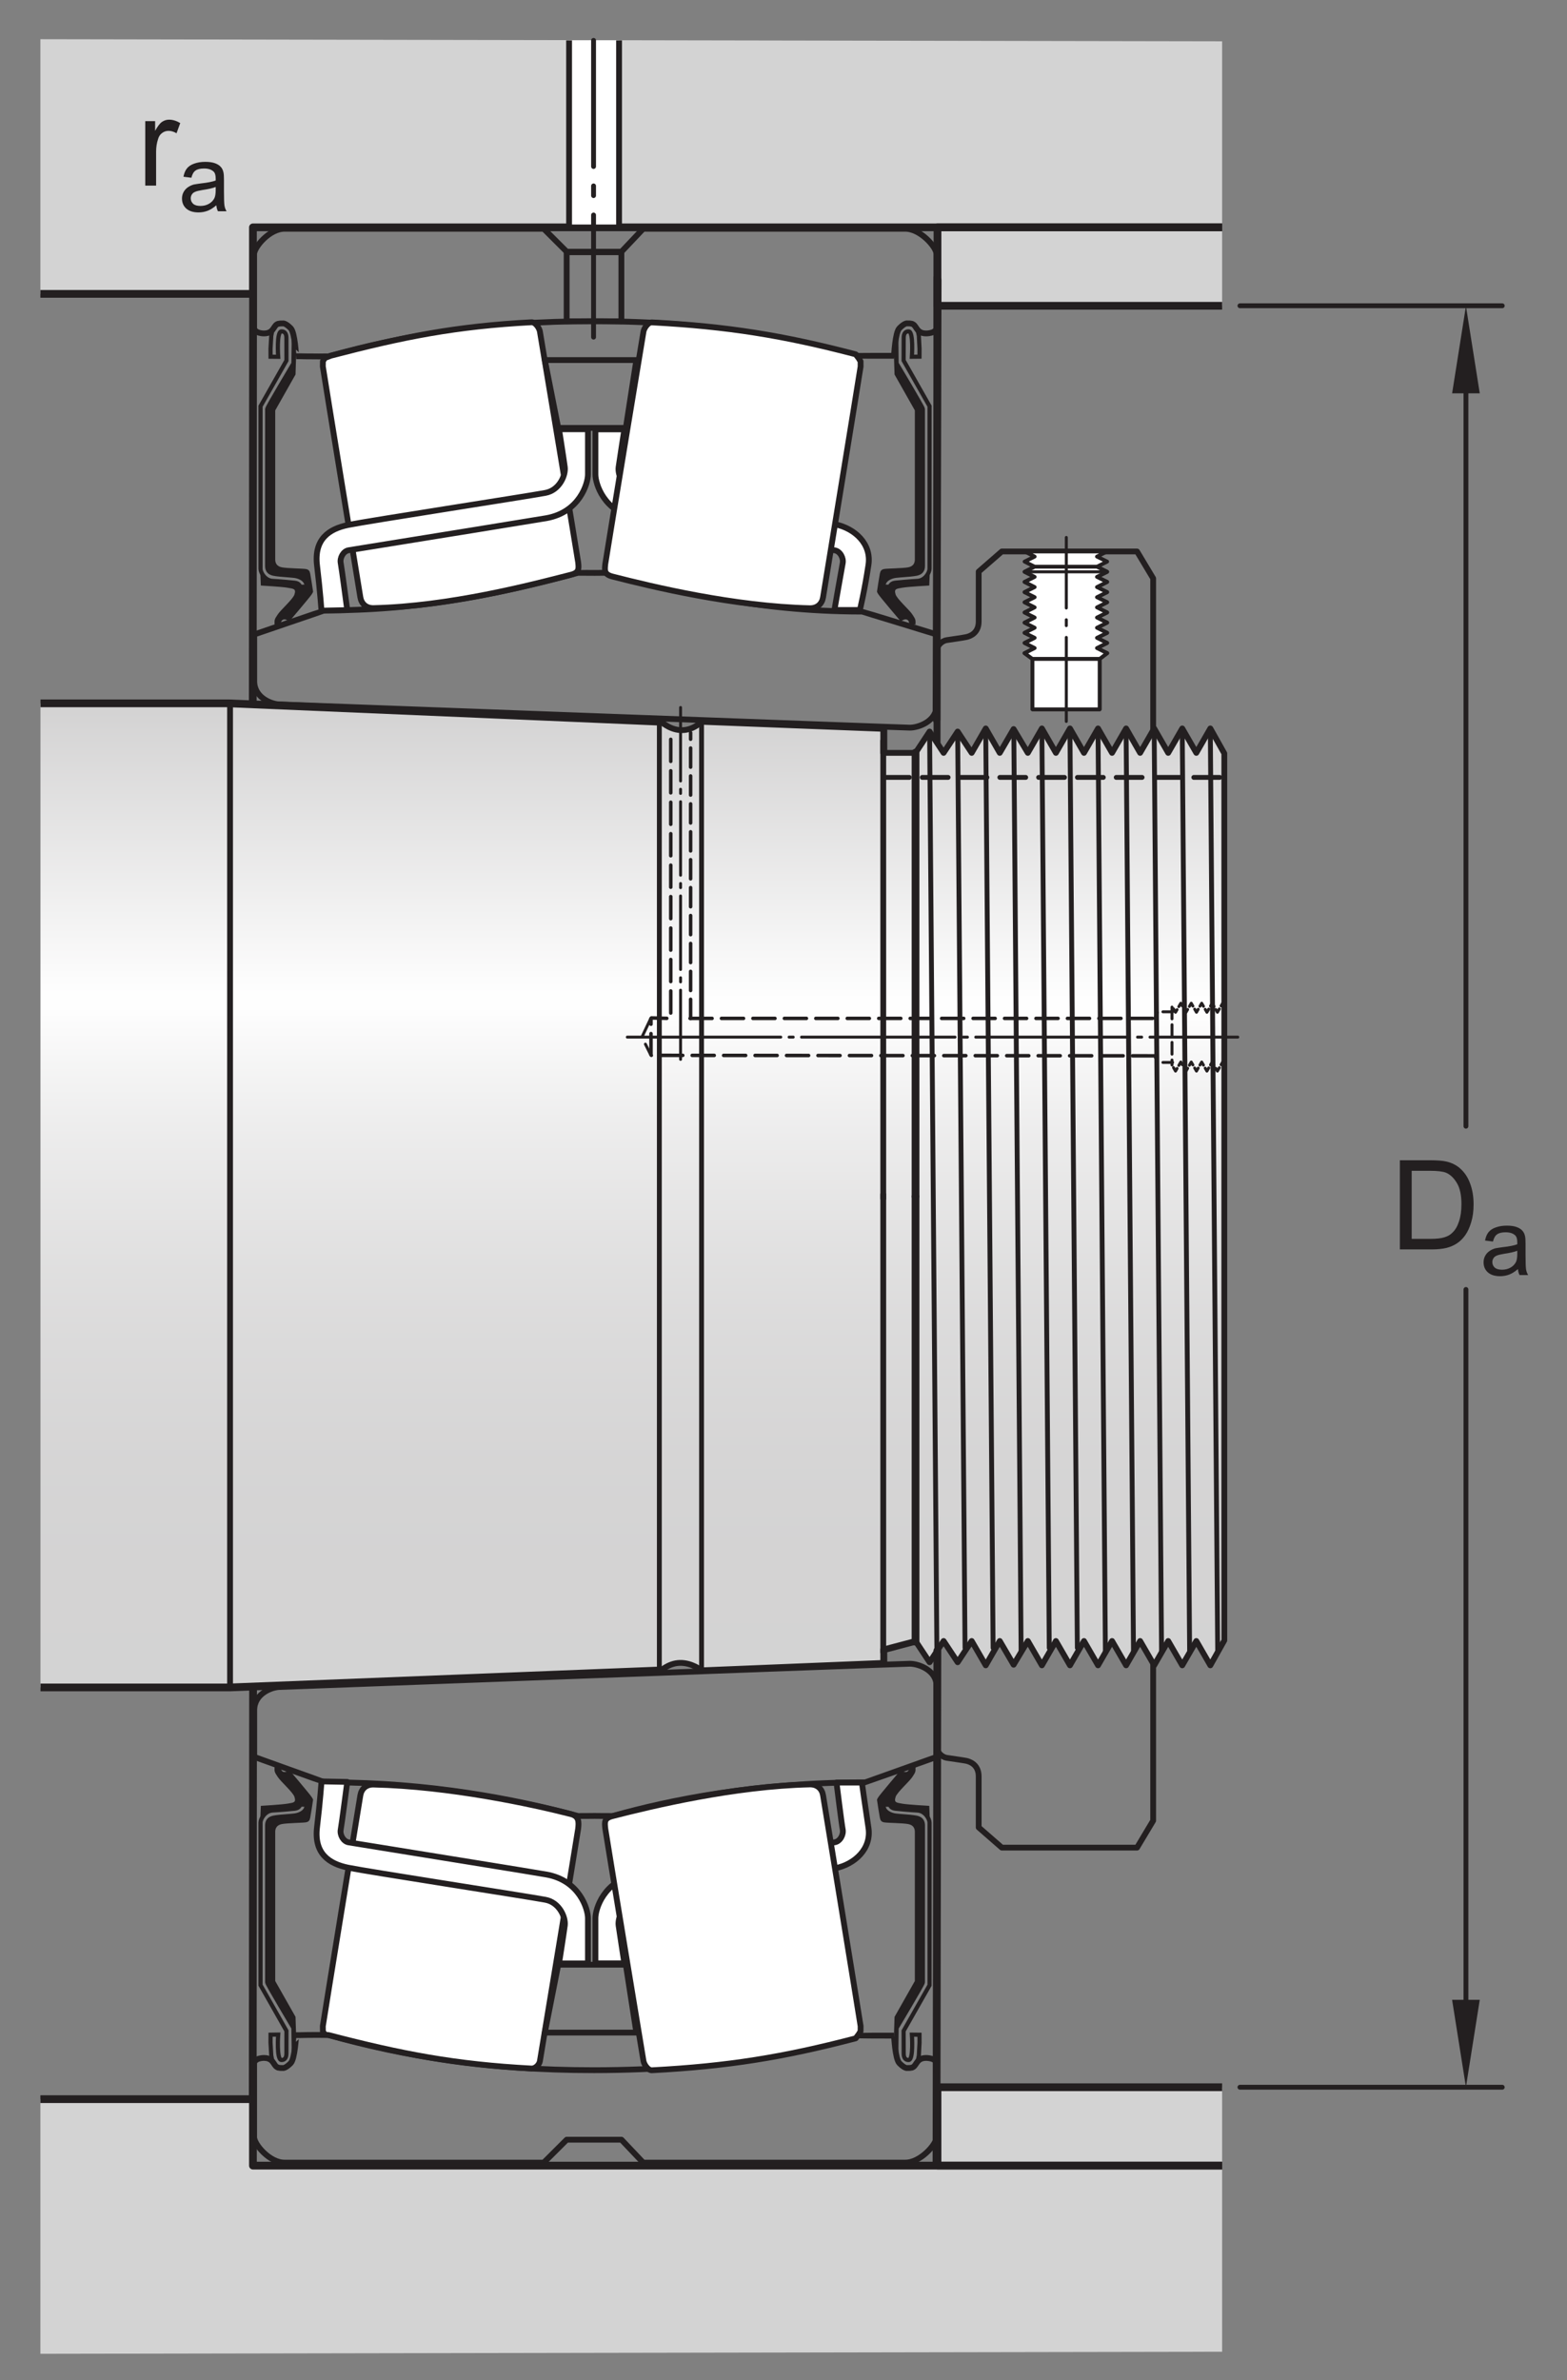 <?xml version="1.0" encoding="UTF-8"?>
<svg xmlns="http://www.w3.org/2000/svg" xmlns:xlink="http://www.w3.org/1999/xlink" width="151.1pt" height="229.5pt" viewBox="0 0 151.1 229.5" version="1.1">
<rect x="0" y="0" width="151.1" height="229.5" fill="#808080" stroke="none"/>
<defs>
<g>
<symbol overflow="visible" id="glyph0-0">
<path style="stroke:none;" d="M 1.5 0 L 1.5 -7.5 L 7.5 -7.5 L 7.5 0 Z M 1.688 -0.188 L 7.312 -0.188 L 7.312 -7.312 L 1.688 -7.312 Z M 1.688 -0.188 "/>
</symbol>
<symbol overflow="visible" id="glyph0-1">
<path style="stroke:none;" d="M 0.922 0 L 0.922 -8.594 L 3.891 -8.594 C 4.555 -8.594 5.066 -8.551 5.422 -8.469 C 5.91 -8.352 6.328 -8.148 6.672 -7.859 C 7.129 -7.473 7.469 -6.977 7.688 -6.375 C 7.914 -5.781 8.031 -5.102 8.031 -4.344 C 8.031 -3.688 7.953 -3.109 7.797 -2.609 C 7.648 -2.109 7.457 -1.691 7.219 -1.359 C 6.977 -1.023 6.711 -0.766 6.422 -0.578 C 6.141 -0.391 5.801 -0.242 5.406 -0.141 C 5.008 -0.047 4.551 0 4.031 0 Z M 2.062 -1.016 L 3.891 -1.016 C 4.461 -1.016 4.91 -1.066 5.234 -1.172 C 5.555 -1.273 5.812 -1.426 6 -1.625 C 6.27 -1.883 6.477 -2.242 6.625 -2.703 C 6.781 -3.16 6.859 -3.711 6.859 -4.359 C 6.859 -5.254 6.707 -5.941 6.406 -6.422 C 6.113 -6.91 5.758 -7.238 5.344 -7.406 C 5.031 -7.52 4.539 -7.578 3.875 -7.578 L 2.062 -7.578 Z M 2.062 -1.016 "/>
</symbol>
<symbol overflow="visible" id="glyph0-2">
<path style="stroke:none;" d="M 0.781 0 L 0.781 -6.219 L 1.734 -6.219 L 1.734 -5.281 C 1.973 -5.719 2.191 -6.004 2.391 -6.141 C 2.598 -6.285 2.828 -6.359 3.078 -6.359 C 3.43 -6.359 3.789 -6.25 4.156 -6.031 L 3.797 -5.047 C 3.535 -5.203 3.281 -5.281 3.031 -5.281 C 2.789 -5.281 2.578 -5.207 2.391 -5.062 C 2.211 -4.926 2.086 -4.734 2.016 -4.484 C 1.891 -4.109 1.828 -3.703 1.828 -3.266 L 1.828 0 Z M 0.781 0 "/>
</symbol>
<symbol overflow="visible" id="glyph1-0">
<path style="stroke:none;" d="M 1.125 0 L 1.125 -5.625 L 5.625 -5.625 L 5.625 0 Z M 1.266 -0.141 L 5.484 -0.141 L 5.484 -5.484 L 1.266 -5.484 Z M 1.266 -0.141 "/>
</symbol>
<symbol overflow="visible" id="glyph1-1">
<path style="stroke:none;" d="M 3.641 -0.578 C 3.348 -0.328 3.066 -0.148 2.797 -0.047 C 2.523 0.055 2.234 0.109 1.922 0.109 C 1.41 0.109 1.016 -0.016 0.734 -0.266 C 0.461 -0.516 0.328 -0.836 0.328 -1.234 C 0.328 -1.461 0.379 -1.672 0.484 -1.859 C 0.586 -2.047 0.723 -2.195 0.891 -2.312 C 1.055 -2.426 1.242 -2.516 1.453 -2.578 C 1.609 -2.609 1.844 -2.645 2.156 -2.688 C 2.801 -2.758 3.273 -2.852 3.578 -2.969 C 3.578 -3.07 3.578 -3.141 3.578 -3.172 C 3.578 -3.492 3.504 -3.719 3.359 -3.844 C 3.148 -4.031 2.848 -4.125 2.453 -4.125 C 2.078 -4.125 1.801 -4.055 1.625 -3.922 C 1.445 -3.797 1.316 -3.566 1.234 -3.234 L 0.469 -3.328 C 0.531 -3.66 0.641 -3.926 0.797 -4.125 C 0.961 -4.332 1.195 -4.488 1.5 -4.594 C 1.812 -4.707 2.164 -4.766 2.562 -4.766 C 2.969 -4.766 3.289 -4.719 3.531 -4.625 C 3.781 -4.531 3.961 -4.41 4.078 -4.266 C 4.203 -4.129 4.285 -3.953 4.328 -3.734 C 4.359 -3.598 4.375 -3.359 4.375 -3.016 L 4.375 -1.953 C 4.375 -1.223 4.391 -0.758 4.422 -0.562 C 4.453 -0.363 4.52 -0.176 4.625 0 L 3.797 0 C 3.711 -0.164 3.66 -0.359 3.641 -0.578 Z M 3.578 -2.344 C 3.285 -2.227 2.852 -2.129 2.281 -2.047 C 1.957 -1.992 1.727 -1.938 1.594 -1.875 C 1.457 -1.82 1.352 -1.738 1.281 -1.625 C 1.207 -1.508 1.172 -1.383 1.172 -1.25 C 1.172 -1.039 1.25 -0.863 1.406 -0.719 C 1.562 -0.582 1.797 -0.516 2.109 -0.516 C 2.41 -0.516 2.68 -0.582 2.922 -0.719 C 3.16 -0.852 3.336 -1.035 3.453 -1.266 C 3.535 -1.441 3.578 -1.703 3.578 -2.047 Z M 3.578 -2.344 "/>
</symbol>
</g>
<clipPath id="clip1">
  <path d="M 3 67 L 89 67 L 89 163 L 3 163 Z M 3 67 "/>
</clipPath>
<clipPath id="clip2">
  <path d="M 3.902 67.82 L 3.902 162.711 L 22.176 162.711 L 63.586 161.078 C 63.586 161.078 64.422 160.227 65.578 160.207 C 66.734 160.184 67.652 160.898 67.652 160.898 L 85.18 160.238 L 85.18 159.027 L 88.293 158.207 L 88.293 72.738 L 85.18 72.738 L 85.18 70.422 L 67.656 69.742 C 67.656 69.742 66.82 70.609 65.637 70.551 C 64.449 70.492 63.586 69.586 63.586 69.586 L 22.094 67.82 Z M 3.902 67.82 "/>
</clipPath>
<clipPath id="clip3">
  <path d="M 3.902 67.82 L 3.902 162.711 L 22.176 162.711 L 63.586 161.078 C 63.586 161.078 64.422 160.227 65.578 160.207 C 66.734 160.184 67.652 160.898 67.652 160.898 L 85.18 160.238 L 85.18 159.027 L 88.293 158.207 L 88.293 72.738 L 85.18 72.738 L 85.18 70.422 L 67.656 69.742 C 67.656 69.742 66.82 70.609 65.637 70.551 C 64.449 70.492 63.586 69.586 63.586 69.586 L 22.094 67.82 "/>
</clipPath>
<linearGradient id="linear0" gradientUnits="userSpaceOnUse" x1="-0.002" y1="0" x2="1" y2="0" gradientTransform="matrix(0,94.737,-94.737,0,46.099,67.983)">
<stop offset="0" style="stop-color:rgb(82.745%,82.431%,82.509%);stop-opacity:1;"/>
<stop offset="0.004" style="stop-color:rgb(82.922%,82.611%,82.689%);stop-opacity:1;"/>
<stop offset="0.008" style="stop-color:rgb(83.098%,82.791%,82.867%);stop-opacity:1;"/>
<stop offset="0.012" style="stop-color:rgb(83.324%,83.02%,83.095%);stop-opacity:1;"/>
<stop offset="0.016" style="stop-color:rgb(83.548%,83.249%,83.324%);stop-opacity:1;"/>
<stop offset="0.02" style="stop-color:rgb(83.774%,83.478%,83.551%);stop-opacity:1;"/>
<stop offset="0.023" style="stop-color:rgb(83.998%,83.708%,83.78%);stop-opacity:1;"/>
<stop offset="0.027" style="stop-color:rgb(84.224%,83.937%,84.007%);stop-opacity:1;"/>
<stop offset="0.031" style="stop-color:rgb(84.448%,84.166%,84.236%);stop-opacity:1;"/>
<stop offset="0.035" style="stop-color:rgb(84.674%,84.395%,84.465%);stop-opacity:1;"/>
<stop offset="0.039" style="stop-color:rgb(84.898%,84.624%,84.692%);stop-opacity:1;"/>
<stop offset="0.043" style="stop-color:rgb(85.124%,84.854%,84.921%);stop-opacity:1;"/>
<stop offset="0.047" style="stop-color:rgb(85.349%,85.081%,85.147%);stop-opacity:1;"/>
<stop offset="0.051" style="stop-color:rgb(85.573%,85.31%,85.376%);stop-opacity:1;"/>
<stop offset="0.055" style="stop-color:rgb(85.799%,85.539%,85.603%);stop-opacity:1;"/>
<stop offset="0.059" style="stop-color:rgb(86.023%,85.77%,85.832%);stop-opacity:1;"/>
<stop offset="0.062" style="stop-color:rgb(86.249%,85.999%,86.06%);stop-opacity:1;"/>
<stop offset="0.066" style="stop-color:rgb(86.473%,86.227%,86.288%);stop-opacity:1;"/>
<stop offset="0.07" style="stop-color:rgb(86.699%,86.456%,86.517%);stop-opacity:1;"/>
<stop offset="0.074" style="stop-color:rgb(86.923%,86.685%,86.745%);stop-opacity:1;"/>
<stop offset="0.078" style="stop-color:rgb(87.149%,86.916%,86.974%);stop-opacity:1;"/>
<stop offset="0.082" style="stop-color:rgb(87.373%,87.144%,87.201%);stop-opacity:1;"/>
<stop offset="0.086" style="stop-color:rgb(87.599%,87.373%,87.43%);stop-opacity:1;"/>
<stop offset="0.09" style="stop-color:rgb(87.823%,87.602%,87.657%);stop-opacity:1;"/>
<stop offset="0.094" style="stop-color:rgb(88.049%,87.831%,87.886%);stop-opacity:1;"/>
<stop offset="0.098" style="stop-color:rgb(88.274%,88.062%,88.113%);stop-opacity:1;"/>
<stop offset="0.102" style="stop-color:rgb(88.499%,88.29%,88.342%);stop-opacity:1;"/>
<stop offset="0.105" style="stop-color:rgb(88.724%,88.519%,88.57%);stop-opacity:1;"/>
<stop offset="0.109" style="stop-color:rgb(88.948%,88.747%,88.797%);stop-opacity:1;"/>
<stop offset="0.113" style="stop-color:rgb(89.174%,88.977%,89.026%);stop-opacity:1;"/>
<stop offset="0.117" style="stop-color:rgb(89.398%,89.206%,89.253%);stop-opacity:1;"/>
<stop offset="0.121" style="stop-color:rgb(89.624%,89.435%,89.482%);stop-opacity:1;"/>
<stop offset="0.125" style="stop-color:rgb(89.848%,89.664%,89.709%);stop-opacity:1;"/>
<stop offset="0.129" style="stop-color:rgb(90.074%,89.893%,89.938%);stop-opacity:1;"/>
<stop offset="0.133" style="stop-color:rgb(90.298%,90.123%,90.166%);stop-opacity:1;"/>
<stop offset="0.137" style="stop-color:rgb(90.524%,90.352%,90.395%);stop-opacity:1;"/>
<stop offset="0.141" style="stop-color:rgb(90.749%,90.581%,90.622%);stop-opacity:1;"/>
<stop offset="0.145" style="stop-color:rgb(90.974%,90.81%,90.851%);stop-opacity:1;"/>
<stop offset="0.148" style="stop-color:rgb(91.199%,91.039%,91.078%);stop-opacity:1;"/>
<stop offset="0.152" style="stop-color:rgb(91.425%,91.269%,91.307%);stop-opacity:1;"/>
<stop offset="0.156" style="stop-color:rgb(91.649%,91.498%,91.536%);stop-opacity:1;"/>
<stop offset="0.16" style="stop-color:rgb(91.875%,91.727%,91.763%);stop-opacity:1;"/>
<stop offset="0.164" style="stop-color:rgb(92.099%,91.956%,91.992%);stop-opacity:1;"/>
<stop offset="0.168" style="stop-color:rgb(92.325%,92.184%,92.22%);stop-opacity:1;"/>
<stop offset="0.172" style="stop-color:rgb(92.549%,92.413%,92.447%);stop-opacity:1;"/>
<stop offset="0.176" style="stop-color:rgb(92.773%,92.642%,92.674%);stop-opacity:1;"/>
<stop offset="0.18" style="stop-color:rgb(92.999%,92.871%,92.903%);stop-opacity:1;"/>
<stop offset="0.184" style="stop-color:rgb(93.224%,93.1%,93.13%);stop-opacity:1;"/>
<stop offset="0.188" style="stop-color:rgb(93.449%,93.33%,93.359%);stop-opacity:1;"/>
<stop offset="0.191" style="stop-color:rgb(93.674%,93.559%,93.588%);stop-opacity:1;"/>
<stop offset="0.195" style="stop-color:rgb(93.9%,93.788%,93.816%);stop-opacity:1;"/>
<stop offset="0.199" style="stop-color:rgb(94.124%,94.017%,94.044%);stop-opacity:1;"/>
<stop offset="0.203" style="stop-color:rgb(94.35%,94.246%,94.272%);stop-opacity:1;"/>
<stop offset="0.207" style="stop-color:rgb(94.574%,94.476%,94.501%);stop-opacity:1;"/>
<stop offset="0.211" style="stop-color:rgb(94.8%,94.705%,94.728%);stop-opacity:1;"/>
<stop offset="0.215" style="stop-color:rgb(95.024%,94.934%,94.957%);stop-opacity:1;"/>
<stop offset="0.219" style="stop-color:rgb(95.25%,95.163%,95.184%);stop-opacity:1;"/>
<stop offset="0.223" style="stop-color:rgb(95.474%,95.392%,95.413%);stop-opacity:1;"/>
<stop offset="0.227" style="stop-color:rgb(95.7%,95.622%,95.641%);stop-opacity:1;"/>
<stop offset="0.23" style="stop-color:rgb(95.924%,95.851%,95.869%);stop-opacity:1;"/>
<stop offset="0.234" style="stop-color:rgb(96.149%,96.078%,96.097%);stop-opacity:1;"/>
<stop offset="0.238" style="stop-color:rgb(96.375%,96.307%,96.324%);stop-opacity:1;"/>
<stop offset="0.242" style="stop-color:rgb(96.599%,96.538%,96.553%);stop-opacity:1;"/>
<stop offset="0.246" style="stop-color:rgb(96.825%,96.767%,96.78%);stop-opacity:1;"/>
<stop offset="0.25" style="stop-color:rgb(97.049%,96.996%,97.009%);stop-opacity:1;"/>
<stop offset="0.254" style="stop-color:rgb(97.275%,97.224%,97.237%);stop-opacity:1;"/>
<stop offset="0.258" style="stop-color:rgb(97.499%,97.453%,97.466%);stop-opacity:1;"/>
<stop offset="0.262" style="stop-color:rgb(97.725%,97.684%,97.693%);stop-opacity:1;"/>
<stop offset="0.266" style="stop-color:rgb(97.949%,97.913%,97.922%);stop-opacity:1;"/>
<stop offset="0.27" style="stop-color:rgb(98.175%,98.141%,98.149%);stop-opacity:1;"/>
<stop offset="0.273" style="stop-color:rgb(98.399%,98.37%,98.378%);stop-opacity:1;"/>
<stop offset="0.277" style="stop-color:rgb(98.625%,98.599%,98.607%);stop-opacity:1;"/>
<stop offset="0.281" style="stop-color:rgb(98.849%,98.83%,98.834%);stop-opacity:1;"/>
<stop offset="0.285" style="stop-color:rgb(99.075%,99.059%,99.063%);stop-opacity:1;"/>
<stop offset="0.289" style="stop-color:rgb(99.3%,99.286%,99.289%);stop-opacity:1;"/>
<stop offset="0.293" style="stop-color:rgb(99.524%,99.515%,99.518%);stop-opacity:1;"/>
<stop offset="0.297" style="stop-color:rgb(99.75%,99.745%,99.745%);stop-opacity:1;"/>
<stop offset="0.305" style="stop-color:rgb(99.768%,99.763%,99.765%);stop-opacity:1;"/>
<stop offset="0.309" style="stop-color:rgb(99.545%,99.536%,99.539%);stop-opacity:1;"/>
<stop offset="0.312" style="stop-color:rgb(99.306%,99.294%,99.297%);stop-opacity:1;"/>
<stop offset="0.316" style="stop-color:rgb(99.069%,99.052%,99.057%);stop-opacity:1;"/>
<stop offset="0.32" style="stop-color:rgb(98.834%,98.813%,98.819%);stop-opacity:1;"/>
<stop offset="0.324" style="stop-color:rgb(98.602%,98.578%,98.584%);stop-opacity:1;"/>
<stop offset="0.328" style="stop-color:rgb(98.37%,98.341%,98.349%);stop-opacity:1;"/>
<stop offset="0.332" style="stop-color:rgb(98.145%,98.111%,98.119%);stop-opacity:1;"/>
<stop offset="0.336" style="stop-color:rgb(97.917%,97.879%,97.888%);stop-opacity:1;"/>
<stop offset="0.34" style="stop-color:rgb(97.693%,97.652%,97.661%);stop-opacity:1;"/>
<stop offset="0.344" style="stop-color:rgb(97.469%,97.423%,97.435%);stop-opacity:1;"/>
<stop offset="0.348" style="stop-color:rgb(97.25%,97.2%,97.214%);stop-opacity:1;"/>
<stop offset="0.352" style="stop-color:rgb(97.031%,96.977%,96.991%);stop-opacity:1;"/>
<stop offset="0.355" style="stop-color:rgb(96.815%,96.759%,96.773%);stop-opacity:1;"/>
<stop offset="0.359" style="stop-color:rgb(96.6%,96.538%,96.555%);stop-opacity:1;"/>
<stop offset="0.363" style="stop-color:rgb(96.39%,96.324%,96.341%);stop-opacity:1;"/>
<stop offset="0.367" style="stop-color:rgb(96.178%,96.109%,96.126%);stop-opacity:1;"/>
<stop offset="0.371" style="stop-color:rgb(95.972%,95.898%,95.917%);stop-opacity:1;"/>
<stop offset="0.375" style="stop-color:rgb(95.763%,95.686%,95.705%);stop-opacity:1;"/>
<stop offset="0.379" style="stop-color:rgb(95.56%,95.48%,95.5%);stop-opacity:1;"/>
<stop offset="0.383" style="stop-color:rgb(95.357%,95.271%,95.293%);stop-opacity:1;"/>
<stop offset="0.387" style="stop-color:rgb(95.157%,95.068%,95.09%);stop-opacity:1;"/>
<stop offset="0.391" style="stop-color:rgb(94.955%,94.864%,94.887%);stop-opacity:1;"/>
<stop offset="0.395" style="stop-color:rgb(94.762%,94.666%,94.69%);stop-opacity:1;"/>
<stop offset="0.398" style="stop-color:rgb(94.565%,94.466%,94.492%);stop-opacity:1;"/>
<stop offset="0.402" style="stop-color:rgb(94.374%,94.272%,94.298%);stop-opacity:1;"/>
<stop offset="0.406" style="stop-color:rgb(94.182%,94.077%,94.102%);stop-opacity:1;"/>
<stop offset="0.41" style="stop-color:rgb(93.994%,93.884%,93.912%);stop-opacity:1;"/>
<stop offset="0.414" style="stop-color:rgb(93.805%,93.694%,93.721%);stop-opacity:1;"/>
<stop offset="0.418" style="stop-color:rgb(93.622%,93.506%,93.535%);stop-opacity:1;"/>
<stop offset="0.422" style="stop-color:rgb(93.437%,93.318%,93.347%);stop-opacity:1;"/>
<stop offset="0.426" style="stop-color:rgb(93.257%,93.134%,93.164%);stop-opacity:1;"/>
<stop offset="0.43" style="stop-color:rgb(93.076%,92.949%,92.981%);stop-opacity:1;"/>
<stop offset="0.434" style="stop-color:rgb(92.899%,92.769%,92.801%);stop-opacity:1;"/>
<stop offset="0.438" style="stop-color:rgb(92.722%,92.59%,92.622%);stop-opacity:1;"/>
<stop offset="0.441" style="stop-color:rgb(92.549%,92.415%,92.448%);stop-opacity:1;"/>
<stop offset="0.445" style="stop-color:rgb(92.377%,92.238%,92.271%);stop-opacity:1;"/>
<stop offset="0.449" style="stop-color:rgb(92.206%,92.064%,92.099%);stop-opacity:1;"/>
<stop offset="0.453" style="stop-color:rgb(92.036%,91.891%,91.928%);stop-opacity:1;"/>
<stop offset="0.461" style="stop-color:rgb(91.872%,91.724%,91.76%);stop-opacity:1;"/>
<stop offset="0.469" style="stop-color:rgb(91.544%,91.391%,91.429%);stop-opacity:1;"/>
<stop offset="0.477" style="stop-color:rgb(91.223%,91.063%,91.103%);stop-opacity:1;"/>
<stop offset="0.484" style="stop-color:rgb(90.91%,90.744%,90.785%);stop-opacity:1;"/>
<stop offset="0.492" style="stop-color:rgb(90.604%,90.431%,90.474%);stop-opacity:1;"/>
<stop offset="0.5" style="stop-color:rgb(90.305%,90.128%,90.172%);stop-opacity:1;"/>
<stop offset="0.508" style="stop-color:rgb(90.012%,89.83%,89.876%);stop-opacity:1;"/>
<stop offset="0.516" style="stop-color:rgb(89.726%,89.539%,89.586%);stop-opacity:1;"/>
<stop offset="0.523" style="stop-color:rgb(89.447%,89.255%,89.304%);stop-opacity:1;"/>
<stop offset="0.531" style="stop-color:rgb(89.175%,88.979%,89.027%);stop-opacity:1;"/>
<stop offset="0.539" style="stop-color:rgb(88.911%,88.71%,88.76%);stop-opacity:1;"/>
<stop offset="0.547" style="stop-color:rgb(88.652%,88.446%,88.496%);stop-opacity:1;"/>
<stop offset="0.555" style="stop-color:rgb(88.4%,88.19%,88.242%);stop-opacity:1;"/>
<stop offset="0.562" style="stop-color:rgb(88.156%,87.941%,87.994%);stop-opacity:1;"/>
<stop offset="0.57" style="stop-color:rgb(87.918%,87.698%,87.752%);stop-opacity:1;"/>
<stop offset="0.578" style="stop-color:rgb(87.686%,87.462%,87.517%);stop-opacity:1;"/>
<stop offset="0.586" style="stop-color:rgb(87.46%,87.233%,87.289%);stop-opacity:1;"/>
<stop offset="0.594" style="stop-color:rgb(87.241%,87.009%,87.067%);stop-opacity:1;"/>
<stop offset="0.602" style="stop-color:rgb(87.027%,86.792%,86.85%);stop-opacity:1;"/>
<stop offset="0.609" style="stop-color:rgb(86.821%,86.581%,86.641%);stop-opacity:1;"/>
<stop offset="0.617" style="stop-color:rgb(86.62%,86.375%,86.436%);stop-opacity:1;"/>
<stop offset="0.625" style="stop-color:rgb(86.426%,86.179%,86.241%);stop-opacity:1;"/>
<stop offset="0.633" style="stop-color:rgb(86.238%,85.988%,86.049%);stop-opacity:1;"/>
<stop offset="0.641" style="stop-color:rgb(86.055%,85.802%,85.864%);stop-opacity:1;"/>
<stop offset="0.648" style="stop-color:rgb(85.876%,85.62%,85.684%);stop-opacity:1;"/>
<stop offset="0.656" style="stop-color:rgb(85.707%,85.448%,85.512%);stop-opacity:1;"/>
<stop offset="0.672" style="stop-color:rgb(85.464%,85.199%,85.265%);stop-opacity:1;"/>
<stop offset="0.688" style="stop-color:rgb(85.156%,84.886%,84.953%);stop-opacity:1;"/>
<stop offset="0.703" style="stop-color:rgb(84.869%,84.595%,84.663%);stop-opacity:1;"/>
<stop offset="0.719" style="stop-color:rgb(84.607%,84.326%,84.396%);stop-opacity:1;"/>
<stop offset="0.734" style="stop-color:rgb(84.363%,84.079%,84.149%);stop-opacity:1;"/>
<stop offset="0.75" style="stop-color:rgb(84.14%,83.852%,83.923%);stop-opacity:1;"/>
<stop offset="0.766" style="stop-color:rgb(83.937%,83.644%,83.717%);stop-opacity:1;"/>
<stop offset="0.781" style="stop-color:rgb(83.752%,83.456%,83.53%);stop-opacity:1;"/>
<stop offset="0.812" style="stop-color:rgb(83.517%,83.218%,83.293%);stop-opacity:1;"/>
<stop offset="0.844" style="stop-color:rgb(83.255%,82.95%,83.026%);stop-opacity:1;"/>
<stop offset="0.875" style="stop-color:rgb(83.055%,82.747%,82.823%);stop-opacity:1;"/>
<stop offset="1" style="stop-color:rgb(82.857%,82.545%,82.623%);stop-opacity:1;"/>
</linearGradient>
<clipPath id="clip4">
  <path d="M 63 69 L 119 69 L 119 162 L 63 162 Z M 63 69 "/>
</clipPath>
<clipPath id="clip5">
  <path d="M 63.574 161.219 C 63.574 161.219 64.41 160.363 65.566 160.344 C 66.723 160.32 67.641 161.062 67.641 161.062 L 85.168 160.348 L 85.168 159.055 L 88.281 158.234 L 89.637 160.281 L 90.988 158.234 L 92.344 160.281 L 93.695 158.234 L 95.051 160.578 L 96.402 158.234 L 97.738 160.52 L 99.109 158.234 L 100.465 160.578 L 101.816 158.234 L 103.172 160.578 L 104.523 158.234 L 105.879 160.578 L 107.23 158.234 L 108.586 160.578 L 109.938 158.234 L 111.293 160.578 L 112.645 158.234 L 114 160.578 L 115.355 158.234 L 116.707 160.578 L 118.055 158.176 L 118.055 72.648 L 116.707 70.242 L 115.355 72.594 L 114 70.242 L 112.645 72.594 L 111.293 70.242 L 109.938 72.594 L 108.586 70.242 L 107.23 72.594 L 105.879 70.242 L 104.523 72.594 L 103.172 70.242 L 101.816 72.594 L 100.465 70.242 L 99.109 72.594 L 97.738 70.301 L 96.402 72.594 L 95.051 70.242 L 93.695 72.594 L 92.344 70.543 L 90.988 72.594 L 89.637 70.543 L 88.281 72.594 L 85.168 72.594 L 85.168 70.277 L 67.648 69.598 C 67.648 69.598 66.812 70.465 65.625 70.402 C 64.438 70.344 63.574 69.438 63.574 69.438 Z M 63.574 161.219 "/>
</clipPath>
<clipPath id="clip6">
  <path d="M 63.574 161.219 C 63.574 161.219 64.41 160.363 65.566 160.344 C 66.723 160.32 67.641 161.062 67.641 161.062 L 85.168 160.348 L 85.168 159.055 L 88.281 158.234 L 89.637 160.281 L 90.988 158.234 L 92.344 160.281 L 93.695 158.234 L 95.051 160.578 L 96.402 158.234 L 97.738 160.52 L 99.109 158.234 L 100.465 160.578 L 101.816 158.234 L 103.172 160.578 L 104.523 158.234 L 105.879 160.578 L 107.23 158.234 L 108.586 160.578 L 109.938 158.234 L 111.293 160.578 L 112.645 158.234 L 114 160.578 L 115.355 158.234 L 116.707 160.578 L 118.055 158.176 L 118.055 72.648 L 116.707 70.242 L 115.355 72.594 L 114 70.242 L 112.645 72.594 L 111.293 70.242 L 109.938 72.594 L 108.586 70.242 L 107.23 72.594 L 105.879 70.242 L 104.523 72.594 L 103.172 70.242 L 101.816 72.594 L 100.465 70.242 L 99.109 72.594 L 97.738 70.301 L 96.402 72.594 L 95.051 70.242 L 93.695 72.594 L 92.344 70.543 L 90.988 72.594 L 89.637 70.543 L 88.281 72.594 L 85.168 72.594 L 85.168 70.277 L 67.648 69.598 C 67.648 69.598 66.812 70.465 65.625 70.402 C 64.438 70.344 63.574 69.438 63.574 69.438 "/>
</clipPath>
<linearGradient id="linear1" gradientUnits="userSpaceOnUse" x1="-0.002" y1="0" x2="1" y2="0" gradientTransform="matrix(0,91.632,-91.632,0,90.814,69.595)">
<stop offset="0" style="stop-color:rgb(82.745%,82.431%,82.509%);stop-opacity:1;"/>
<stop offset="0.004" style="stop-color:rgb(82.922%,82.611%,82.689%);stop-opacity:1;"/>
<stop offset="0.008" style="stop-color:rgb(83.098%,82.791%,82.867%);stop-opacity:1;"/>
<stop offset="0.012" style="stop-color:rgb(83.324%,83.02%,83.095%);stop-opacity:1;"/>
<stop offset="0.016" style="stop-color:rgb(83.548%,83.249%,83.324%);stop-opacity:1;"/>
<stop offset="0.02" style="stop-color:rgb(83.774%,83.478%,83.551%);stop-opacity:1;"/>
<stop offset="0.023" style="stop-color:rgb(83.998%,83.708%,83.78%);stop-opacity:1;"/>
<stop offset="0.027" style="stop-color:rgb(84.224%,83.937%,84.007%);stop-opacity:1;"/>
<stop offset="0.031" style="stop-color:rgb(84.448%,84.166%,84.236%);stop-opacity:1;"/>
<stop offset="0.035" style="stop-color:rgb(84.674%,84.395%,84.465%);stop-opacity:1;"/>
<stop offset="0.039" style="stop-color:rgb(84.898%,84.622%,84.691%);stop-opacity:1;"/>
<stop offset="0.043" style="stop-color:rgb(85.123%,84.853%,84.92%);stop-opacity:1;"/>
<stop offset="0.047" style="stop-color:rgb(85.349%,85.081%,85.147%);stop-opacity:1;"/>
<stop offset="0.051" style="stop-color:rgb(85.573%,85.31%,85.376%);stop-opacity:1;"/>
<stop offset="0.055" style="stop-color:rgb(85.799%,85.539%,85.603%);stop-opacity:1;"/>
<stop offset="0.059" style="stop-color:rgb(86.023%,85.77%,85.832%);stop-opacity:1;"/>
<stop offset="0.062" style="stop-color:rgb(86.249%,85.999%,86.06%);stop-opacity:1;"/>
<stop offset="0.066" style="stop-color:rgb(86.473%,86.227%,86.288%);stop-opacity:1;"/>
<stop offset="0.07" style="stop-color:rgb(86.699%,86.456%,86.517%);stop-opacity:1;"/>
<stop offset="0.074" style="stop-color:rgb(86.923%,86.685%,86.745%);stop-opacity:1;"/>
<stop offset="0.078" style="stop-color:rgb(87.149%,86.916%,86.974%);stop-opacity:1;"/>
<stop offset="0.082" style="stop-color:rgb(87.373%,87.144%,87.201%);stop-opacity:1;"/>
<stop offset="0.086" style="stop-color:rgb(87.599%,87.373%,87.43%);stop-opacity:1;"/>
<stop offset="0.09" style="stop-color:rgb(87.823%,87.602%,87.657%);stop-opacity:1;"/>
<stop offset="0.094" style="stop-color:rgb(88.049%,87.831%,87.886%);stop-opacity:1;"/>
<stop offset="0.098" style="stop-color:rgb(88.274%,88.062%,88.113%);stop-opacity:1;"/>
<stop offset="0.102" style="stop-color:rgb(88.498%,88.289%,88.341%);stop-opacity:1;"/>
<stop offset="0.105" style="stop-color:rgb(88.724%,88.518%,88.57%);stop-opacity:1;"/>
<stop offset="0.109" style="stop-color:rgb(88.948%,88.747%,88.797%);stop-opacity:1;"/>
<stop offset="0.113" style="stop-color:rgb(89.174%,88.977%,89.026%);stop-opacity:1;"/>
<stop offset="0.117" style="stop-color:rgb(89.398%,89.206%,89.253%);stop-opacity:1;"/>
<stop offset="0.121" style="stop-color:rgb(89.624%,89.435%,89.482%);stop-opacity:1;"/>
<stop offset="0.125" style="stop-color:rgb(89.848%,89.664%,89.709%);stop-opacity:1;"/>
<stop offset="0.129" style="stop-color:rgb(90.074%,89.893%,89.938%);stop-opacity:1;"/>
<stop offset="0.133" style="stop-color:rgb(90.298%,90.123%,90.166%);stop-opacity:1;"/>
<stop offset="0.137" style="stop-color:rgb(90.524%,90.352%,90.395%);stop-opacity:1;"/>
<stop offset="0.141" style="stop-color:rgb(90.749%,90.581%,90.622%);stop-opacity:1;"/>
<stop offset="0.145" style="stop-color:rgb(90.974%,90.81%,90.851%);stop-opacity:1;"/>
<stop offset="0.148" style="stop-color:rgb(91.199%,91.039%,91.078%);stop-opacity:1;"/>
<stop offset="0.152" style="stop-color:rgb(91.425%,91.269%,91.307%);stop-opacity:1;"/>
<stop offset="0.156" style="stop-color:rgb(91.649%,91.498%,91.536%);stop-opacity:1;"/>
<stop offset="0.16" style="stop-color:rgb(91.875%,91.727%,91.763%);stop-opacity:1;"/>
<stop offset="0.164" style="stop-color:rgb(92.099%,91.954%,91.991%);stop-opacity:1;"/>
<stop offset="0.168" style="stop-color:rgb(92.323%,92.184%,92.218%);stop-opacity:1;"/>
<stop offset="0.172" style="stop-color:rgb(92.549%,92.413%,92.447%);stop-opacity:1;"/>
<stop offset="0.176" style="stop-color:rgb(92.773%,92.642%,92.674%);stop-opacity:1;"/>
<stop offset="0.18" style="stop-color:rgb(92.999%,92.871%,92.903%);stop-opacity:1;"/>
<stop offset="0.184" style="stop-color:rgb(93.224%,93.1%,93.13%);stop-opacity:1;"/>
<stop offset="0.188" style="stop-color:rgb(93.449%,93.33%,93.359%);stop-opacity:1;"/>
<stop offset="0.191" style="stop-color:rgb(93.674%,93.559%,93.588%);stop-opacity:1;"/>
<stop offset="0.195" style="stop-color:rgb(93.9%,93.788%,93.816%);stop-opacity:1;"/>
<stop offset="0.199" style="stop-color:rgb(94.124%,94.017%,94.044%);stop-opacity:1;"/>
<stop offset="0.203" style="stop-color:rgb(94.35%,94.246%,94.272%);stop-opacity:1;"/>
<stop offset="0.207" style="stop-color:rgb(94.574%,94.476%,94.501%);stop-opacity:1;"/>
<stop offset="0.211" style="stop-color:rgb(94.8%,94.705%,94.728%);stop-opacity:1;"/>
<stop offset="0.215" style="stop-color:rgb(95.024%,94.934%,94.957%);stop-opacity:1;"/>
<stop offset="0.219" style="stop-color:rgb(95.25%,95.163%,95.184%);stop-opacity:1;"/>
<stop offset="0.223" style="stop-color:rgb(95.474%,95.392%,95.413%);stop-opacity:1;"/>
<stop offset="0.227" style="stop-color:rgb(95.699%,95.621%,95.641%);stop-opacity:1;"/>
<stop offset="0.23" style="stop-color:rgb(95.924%,95.85%,95.868%);stop-opacity:1;"/>
<stop offset="0.234" style="stop-color:rgb(96.149%,96.078%,96.097%);stop-opacity:1;"/>
<stop offset="0.238" style="stop-color:rgb(96.375%,96.307%,96.324%);stop-opacity:1;"/>
<stop offset="0.242" style="stop-color:rgb(96.599%,96.538%,96.553%);stop-opacity:1;"/>
<stop offset="0.246" style="stop-color:rgb(96.825%,96.767%,96.78%);stop-opacity:1;"/>
<stop offset="0.25" style="stop-color:rgb(97.049%,96.996%,97.009%);stop-opacity:1;"/>
<stop offset="0.254" style="stop-color:rgb(97.275%,97.224%,97.237%);stop-opacity:1;"/>
<stop offset="0.258" style="stop-color:rgb(97.499%,97.453%,97.466%);stop-opacity:1;"/>
<stop offset="0.262" style="stop-color:rgb(97.725%,97.684%,97.693%);stop-opacity:1;"/>
<stop offset="0.266" style="stop-color:rgb(97.949%,97.913%,97.922%);stop-opacity:1;"/>
<stop offset="0.27" style="stop-color:rgb(98.175%,98.141%,98.149%);stop-opacity:1;"/>
<stop offset="0.273" style="stop-color:rgb(98.399%,98.37%,98.378%);stop-opacity:1;"/>
<stop offset="0.277" style="stop-color:rgb(98.625%,98.599%,98.607%);stop-opacity:1;"/>
<stop offset="0.281" style="stop-color:rgb(98.849%,98.828%,98.833%);stop-opacity:1;"/>
<stop offset="0.285" style="stop-color:rgb(99.074%,99.057%,99.062%);stop-opacity:1;"/>
<stop offset="0.289" style="stop-color:rgb(99.3%,99.286%,99.289%);stop-opacity:1;"/>
<stop offset="0.293" style="stop-color:rgb(99.524%,99.515%,99.518%);stop-opacity:1;"/>
<stop offset="0.297" style="stop-color:rgb(99.75%,99.745%,99.745%);stop-opacity:1;"/>
<stop offset="0.305" style="stop-color:rgb(99.768%,99.763%,99.765%);stop-opacity:1;"/>
<stop offset="0.309" style="stop-color:rgb(99.545%,99.536%,99.539%);stop-opacity:1;"/>
<stop offset="0.312" style="stop-color:rgb(99.306%,99.294%,99.297%);stop-opacity:1;"/>
<stop offset="0.316" style="stop-color:rgb(99.069%,99.052%,99.057%);stop-opacity:1;"/>
<stop offset="0.32" style="stop-color:rgb(98.834%,98.813%,98.819%);stop-opacity:1;"/>
<stop offset="0.324" style="stop-color:rgb(98.602%,98.578%,98.584%);stop-opacity:1;"/>
<stop offset="0.328" style="stop-color:rgb(98.37%,98.341%,98.349%);stop-opacity:1;"/>
<stop offset="0.332" style="stop-color:rgb(98.145%,98.111%,98.119%);stop-opacity:1;"/>
<stop offset="0.336" style="stop-color:rgb(97.917%,97.879%,97.888%);stop-opacity:1;"/>
<stop offset="0.34" style="stop-color:rgb(97.694%,97.652%,97.662%);stop-opacity:1;"/>
<stop offset="0.344" style="stop-color:rgb(97.47%,97.424%,97.437%);stop-opacity:1;"/>
<stop offset="0.348" style="stop-color:rgb(97.25%,97.2%,97.214%);stop-opacity:1;"/>
<stop offset="0.352" style="stop-color:rgb(97.031%,96.977%,96.991%);stop-opacity:1;"/>
<stop offset="0.355" style="stop-color:rgb(96.815%,96.759%,96.773%);stop-opacity:1;"/>
<stop offset="0.359" style="stop-color:rgb(96.6%,96.538%,96.555%);stop-opacity:1;"/>
<stop offset="0.363" style="stop-color:rgb(96.39%,96.324%,96.341%);stop-opacity:1;"/>
<stop offset="0.367" style="stop-color:rgb(96.178%,96.109%,96.126%);stop-opacity:1;"/>
<stop offset="0.371" style="stop-color:rgb(95.972%,95.898%,95.917%);stop-opacity:1;"/>
<stop offset="0.375" style="stop-color:rgb(95.763%,95.686%,95.705%);stop-opacity:1;"/>
<stop offset="0.379" style="stop-color:rgb(95.56%,95.48%,95.5%);stop-opacity:1;"/>
<stop offset="0.383" style="stop-color:rgb(95.357%,95.271%,95.293%);stop-opacity:1;"/>
<stop offset="0.387" style="stop-color:rgb(95.157%,95.07%,95.091%);stop-opacity:1;"/>
<stop offset="0.391" style="stop-color:rgb(94.957%,94.865%,94.888%);stop-opacity:1;"/>
<stop offset="0.395" style="stop-color:rgb(94.762%,94.666%,94.69%);stop-opacity:1;"/>
<stop offset="0.398" style="stop-color:rgb(94.565%,94.466%,94.492%);stop-opacity:1;"/>
<stop offset="0.402" style="stop-color:rgb(94.374%,94.272%,94.298%);stop-opacity:1;"/>
<stop offset="0.406" style="stop-color:rgb(94.182%,94.077%,94.102%);stop-opacity:1;"/>
<stop offset="0.41" style="stop-color:rgb(93.994%,93.884%,93.912%);stop-opacity:1;"/>
<stop offset="0.414" style="stop-color:rgb(93.805%,93.694%,93.721%);stop-opacity:1;"/>
<stop offset="0.418" style="stop-color:rgb(93.622%,93.506%,93.535%);stop-opacity:1;"/>
<stop offset="0.422" style="stop-color:rgb(93.437%,93.318%,93.347%);stop-opacity:1;"/>
<stop offset="0.426" style="stop-color:rgb(93.257%,93.134%,93.164%);stop-opacity:1;"/>
<stop offset="0.43" style="stop-color:rgb(93.077%,92.95%,92.982%);stop-opacity:1;"/>
<stop offset="0.434" style="stop-color:rgb(92.9%,92.77%,92.802%);stop-opacity:1;"/>
<stop offset="0.438" style="stop-color:rgb(92.722%,92.59%,92.622%);stop-opacity:1;"/>
<stop offset="0.441" style="stop-color:rgb(92.549%,92.415%,92.448%);stop-opacity:1;"/>
<stop offset="0.445" style="stop-color:rgb(92.377%,92.238%,92.271%);stop-opacity:1;"/>
<stop offset="0.449" style="stop-color:rgb(92.207%,92.065%,92.101%);stop-opacity:1;"/>
<stop offset="0.453" style="stop-color:rgb(92.038%,91.893%,91.93%);stop-opacity:1;"/>
<stop offset="0.461" style="stop-color:rgb(91.872%,91.724%,91.76%);stop-opacity:1;"/>
<stop offset="0.469" style="stop-color:rgb(91.544%,91.391%,91.429%);stop-opacity:1;"/>
<stop offset="0.477" style="stop-color:rgb(91.223%,91.063%,91.103%);stop-opacity:1;"/>
<stop offset="0.484" style="stop-color:rgb(90.91%,90.744%,90.785%);stop-opacity:1;"/>
<stop offset="0.492" style="stop-color:rgb(90.604%,90.431%,90.474%);stop-opacity:1;"/>
<stop offset="0.5" style="stop-color:rgb(90.305%,90.128%,90.172%);stop-opacity:1;"/>
<stop offset="0.508" style="stop-color:rgb(90.012%,89.83%,89.876%);stop-opacity:1;"/>
<stop offset="0.516" style="stop-color:rgb(89.726%,89.539%,89.586%);stop-opacity:1;"/>
<stop offset="0.523" style="stop-color:rgb(89.449%,89.256%,89.304%);stop-opacity:1;"/>
<stop offset="0.531" style="stop-color:rgb(89.175%,88.979%,89.027%);stop-opacity:1;"/>
<stop offset="0.539" style="stop-color:rgb(88.911%,88.71%,88.76%);stop-opacity:1;"/>
<stop offset="0.547" style="stop-color:rgb(88.652%,88.446%,88.496%);stop-opacity:1;"/>
<stop offset="0.555" style="stop-color:rgb(88.4%,88.19%,88.242%);stop-opacity:1;"/>
<stop offset="0.562" style="stop-color:rgb(88.156%,87.941%,87.994%);stop-opacity:1;"/>
<stop offset="0.57" style="stop-color:rgb(87.918%,87.698%,87.752%);stop-opacity:1;"/>
<stop offset="0.578" style="stop-color:rgb(87.686%,87.462%,87.517%);stop-opacity:1;"/>
<stop offset="0.586" style="stop-color:rgb(87.46%,87.233%,87.289%);stop-opacity:1;"/>
<stop offset="0.594" style="stop-color:rgb(87.241%,87.009%,87.067%);stop-opacity:1;"/>
<stop offset="0.602" style="stop-color:rgb(87.027%,86.792%,86.85%);stop-opacity:1;"/>
<stop offset="0.609" style="stop-color:rgb(86.821%,86.581%,86.641%);stop-opacity:1;"/>
<stop offset="0.617" style="stop-color:rgb(86.62%,86.375%,86.436%);stop-opacity:1;"/>
<stop offset="0.625" style="stop-color:rgb(86.426%,86.179%,86.241%);stop-opacity:1;"/>
<stop offset="0.633" style="stop-color:rgb(86.238%,85.988%,86.049%);stop-opacity:1;"/>
<stop offset="0.641" style="stop-color:rgb(86.055%,85.802%,85.864%);stop-opacity:1;"/>
<stop offset="0.648" style="stop-color:rgb(85.876%,85.62%,85.684%);stop-opacity:1;"/>
<stop offset="0.656" style="stop-color:rgb(85.707%,85.448%,85.512%);stop-opacity:1;"/>
<stop offset="0.672" style="stop-color:rgb(85.464%,85.199%,85.265%);stop-opacity:1;"/>
<stop offset="0.688" style="stop-color:rgb(85.156%,84.886%,84.953%);stop-opacity:1;"/>
<stop offset="0.703" style="stop-color:rgb(84.869%,84.595%,84.663%);stop-opacity:1;"/>
<stop offset="0.719" style="stop-color:rgb(84.607%,84.326%,84.396%);stop-opacity:1;"/>
<stop offset="0.734" style="stop-color:rgb(84.363%,84.079%,84.149%);stop-opacity:1;"/>
<stop offset="0.75" style="stop-color:rgb(84.14%,83.852%,83.923%);stop-opacity:1;"/>
<stop offset="0.766" style="stop-color:rgb(83.937%,83.644%,83.717%);stop-opacity:1;"/>
<stop offset="0.781" style="stop-color:rgb(83.752%,83.456%,83.53%);stop-opacity:1;"/>
<stop offset="0.812" style="stop-color:rgb(83.517%,83.218%,83.293%);stop-opacity:1;"/>
<stop offset="0.844" style="stop-color:rgb(83.255%,82.95%,83.026%);stop-opacity:1;"/>
<stop offset="0.875" style="stop-color:rgb(83.055%,82.747%,82.823%);stop-opacity:1;"/>
<stop offset="1" style="stop-color:rgb(82.857%,82.545%,82.623%);stop-opacity:1;"/>
</linearGradient>
</defs>
<g id="surface1">
<path style="fill:none;stroke-width:5.57;stroke-linecap:round;stroke-linejoin:round;stroke:rgb(13.73%,12.16%,12.549%);stroke-opacity:1;stroke-miterlimit:4;" d="M 904.102 1582.148 L 904.102 1576.602 L 904.102 1669.844 C 904.102 1672.734 908.398 1677.031 912.695 1677.734 C 917.07 1678.438 927.891 1679.883 931.484 1680.664 C 935.078 1681.367 943.711 1684.258 943.711 1695.742 L 943.711 1743.828 L 966.016 1763.242 L 1096.406 1763.242 L 1111.953 1737.305 L 1111.953 1587.812 " transform="matrix(0.1,0,0,-0.1,0,229.5)"/>
<path style="fill:none;stroke-width:5.57;stroke-linecap:round;stroke-linejoin:round;stroke:rgb(13.73%,12.16%,12.549%);stroke-opacity:1;stroke-miterlimit:4;" d="M 904.102 700.117 L 904.102 607.969 C 904.102 605.117 908.398 600.781 912.695 600.039 C 917.07 599.336 927.891 597.891 931.484 597.188 C 935.078 596.445 943.711 593.594 943.711 582.031 L 943.711 532.891 L 966.016 513.438 L 1096.406 513.438 L 1111.953 539.414 L 1111.953 699.688 " transform="matrix(0.1,0,0,-0.1,0,229.5)"/>
<path style=" stroke:none;fill-rule:nonzero;fill:rgb(100%,100%,100%);fill-opacity:1;" d="M 106.035 63.535 L 106.758 62.98 L 105.777 62.488 L 106.758 61.996 L 105.777 61.504 L 106.758 61.02 L 105.777 60.531 L 106.758 60.039 L 105.777 59.547 L 106.758 59.059 L 105.777 58.566 L 106.758 58.074 L 105.777 57.586 L 106.758 57.098 L 105.777 56.609 L 106.758 56.113 L 105.777 55.629 L 106.758 55.137 L 105.777 54.645 L 106.758 54.152 L 105.777 53.668 L 106.758 53.176 L 98.797 53.176 L 99.77 53.668 L 98.797 54.152 L 99.77 54.645 L 98.797 55.137 L 99.77 55.629 L 98.797 56.113 L 99.77 56.609 L 98.797 57.098 L 99.77 57.586 L 98.797 58.074 L 99.77 58.566 L 98.797 59.059 L 99.77 59.547 L 98.797 60.039 L 99.77 60.531 L 98.797 61.02 L 99.77 61.504 L 98.797 61.996 L 99.77 62.488 L 98.797 62.98 L 99.559 63.535 "/>
<path style="fill:none;stroke-width:3.67;stroke-linecap:round;stroke-linejoin:round;stroke:rgb(13.73%,12.16%,12.549%);stroke-opacity:1;stroke-miterlimit:4;" d="M 1060.352 1659.648 L 1067.578 1665.195 L 1057.773 1670.117 L 1067.578 1675.039 L 1057.773 1679.961 L 1067.578 1684.805 L 1057.773 1689.688 L 1067.578 1694.609 L 1057.773 1699.531 L 1067.578 1704.414 L 1057.773 1709.336 L 1067.578 1714.258 L 1057.773 1719.141 L 1067.578 1724.023 L 1057.773 1728.906 L 1067.578 1733.867 L 1057.773 1738.711 L 1067.578 1743.633 L 1057.773 1748.555 L 1067.578 1753.477 L 1057.773 1758.32 L 1067.578 1763.242 L 987.969 1763.242 L 997.695 1758.32 L 987.969 1753.477 L 997.695 1748.555 L 987.969 1743.633 L 997.695 1738.711 L 987.969 1733.867 L 997.695 1728.906 L 987.969 1724.023 L 997.695 1719.141 L 987.969 1714.258 L 997.695 1709.336 L 987.969 1704.414 L 997.695 1699.531 L 987.969 1694.609 L 997.695 1689.688 L 987.969 1684.805 L 997.695 1679.961 L 987.969 1675.039 L 997.695 1670.117 L 987.969 1665.195 L 995.586 1659.648 Z M 1060.352 1659.648 " transform="matrix(0.1,0,0,-0.1,0,229.5)"/>
<path style="fill:none;stroke-width:3.67;stroke-linecap:round;stroke-linejoin:round;stroke:rgb(13.73%,12.16%,12.549%);stroke-opacity:1;stroke-miterlimit:4;" d="M 987.969 1665.195 L 1067.578 1665.195 " transform="matrix(0.1,0,0,-0.1,0,229.5)"/>
<path style="fill:none;stroke-width:3.67;stroke-linecap:round;stroke-linejoin:round;stroke:rgb(13.73%,12.16%,12.549%);stroke-opacity:1;stroke-miterlimit:4;" d="M 995.586 1611.055 L 1060.352 1611.055 L 1060.352 1659.609 L 995.586 1659.609 Z M 995.586 1611.055 " transform="matrix(0.1,0,0,-0.1,0,229.5)"/>
<path style=" stroke:none;fill-rule:nonzero;fill:rgb(100%,100%,100%);fill-opacity:1;" d="M 105.777 54.645 L 106.758 55.137 L 105.777 55.625 L 106.758 56.113 L 105.777 56.609 L 106.758 57.098 L 105.777 57.586 L 106.758 58.074 L 105.777 58.566 L 106.758 59.059 L 105.777 59.547 L 106.758 60.039 L 105.777 60.531 L 106.758 61.02 L 105.777 61.504 L 106.758 61.996 L 105.777 62.488 L 106.758 62.98 L 106.035 63.539 L 99.559 63.539 L 98.797 62.98 L 99.77 62.488 L 98.797 61.996 L 99.77 61.504 L 98.797 61.02 L 99.77 60.531 L 98.797 60.039 L 99.77 59.547 L 98.797 59.059 L 99.77 58.566 L 98.797 58.074 L 99.77 57.586 L 98.797 57.098 L 99.77 56.609 L 98.797 56.113 L 99.77 55.625 L 98.797 55.137 L 99.77 54.645 "/>
<path style="fill:none;stroke-width:3.67;stroke-linecap:round;stroke-linejoin:round;stroke:rgb(13.73%,12.16%,12.549%);stroke-opacity:1;stroke-miterlimit:4;" d="M 1057.773 1748.555 L 1067.578 1743.633 L 1057.773 1738.75 L 1067.578 1733.867 L 1057.773 1728.906 L 1067.578 1724.023 L 1057.773 1719.141 L 1067.578 1714.258 L 1057.773 1709.336 L 1067.578 1704.414 L 1057.773 1699.531 L 1067.578 1694.609 L 1057.773 1689.688 L 1067.578 1684.805 L 1057.773 1679.961 L 1067.578 1675.039 L 1057.773 1670.117 L 1067.578 1665.195 L 1060.352 1659.609 L 995.586 1659.609 L 987.969 1665.195 L 997.695 1670.117 L 987.969 1675.039 L 997.695 1679.961 L 987.969 1684.805 L 997.695 1689.688 L 987.969 1694.609 L 997.695 1699.531 L 987.969 1704.414 L 997.695 1709.336 L 987.969 1714.258 L 997.695 1719.141 L 987.969 1724.023 L 997.695 1728.906 L 987.969 1733.867 L 997.695 1738.75 L 987.969 1743.633 L 997.695 1748.555 Z M 1057.773 1748.555 " transform="matrix(0.1,0,0,-0.1,0,229.5)"/>
<path style="fill-rule:nonzero;fill:rgb(100%,100%,100%);fill-opacity:1;stroke-width:3.67;stroke-linecap:round;stroke-linejoin:round;stroke:rgb(13.73%,12.16%,12.549%);stroke-opacity:1;stroke-miterlimit:4;" d="M 995.586 1611.055 L 1060.352 1611.055 L 1060.352 1659.609 L 995.586 1659.609 Z M 995.586 1611.055 " transform="matrix(0.1,0,0,-0.1,0,229.5)"/>
<path style="fill:none;stroke-width:2.89;stroke-linecap:round;stroke-linejoin:round;stroke:rgb(13.73%,12.16%,12.549%);stroke-opacity:1;stroke-miterlimit:4;" d="M 987.969 1743.633 L 1066.602 1743.633 " transform="matrix(0.1,0,0,-0.1,0,229.5)"/>
<path style="fill:none;stroke-width:2.89;stroke-linecap:round;stroke-linejoin:round;stroke:rgb(13.73%,12.16%,12.549%);stroke-opacity:1;stroke-dasharray:68.03,11.34,5.67,11.34,283.46;stroke-miterlimit:4;" d="M 1028.203 1776.758 L 1028.203 1599.375 " transform="matrix(0.1,0,0,-0.1,0,229.5)"/>
<path style="fill:none;stroke-width:7.48;stroke-linecap:round;stroke-linejoin:round;stroke:rgb(13.73%,12.16%,12.549%);stroke-opacity:1;stroke-miterlimit:1;" d="M 243.711 268.477 L 244.023 666.562 " transform="matrix(0.1,0,0,-0.1,0,229.5)"/>
<path style="fill:none;stroke-width:7.48;stroke-linecap:round;stroke-linejoin:round;stroke:rgb(13.73%,12.16%,12.549%);stroke-opacity:1;stroke-miterlimit:1;" d="M 244.023 2025 L 243.75 1612.812 " transform="matrix(0.1,0,0,-0.1,0,229.5)"/>
<g clip-path="url(#clip1)" clip-rule="nonzero">
<g clip-path="url(#clip2)" clip-rule="nonzero">
<g clip-path="url(#clip3)" clip-rule="nonzero">
<path style=" stroke:none;fill-rule:nonzero;fill:url(#linear0);" d="M 88.293 67.82 L 3.902 67.82 L 3.902 162.711 L 88.293 162.711 Z M 88.293 67.82 "/>
</g>
</g>
</g>
<path style="fill:none;stroke-width:7.48;stroke-linecap:butt;stroke-linejoin:round;stroke:rgb(13.73%,12.16%,12.549%);stroke-opacity:1;stroke-miterlimit:10;" d="M 39.062 1616.797 L 220.938 1616.797 L 635.859 1599.141 C 635.859 1599.141 644.492 1590.117 656.367 1589.492 C 668.242 1588.906 676.562 1597.578 676.562 1597.578 L 851.797 1590.781 L 851.797 1567.617 L 882.93 1567.617 L 882.93 712.93 L 851.797 704.688 L 851.797 692.617 L 676.523 686.016 C 676.523 686.016 667.344 693.164 655.781 692.93 C 644.219 692.734 635.859 684.219 635.859 684.219 L 221.758 667.891 L 39.062 667.891 " transform="matrix(0.1,0,0,-0.1,0,229.5)"/>
<path style="fill:none;stroke-width:5.61;stroke-linecap:round;stroke-linejoin:round;stroke:rgb(13.73%,12.16%,12.549%);stroke-opacity:1;stroke-miterlimit:4;" d="M 221.836 1616.797 L 221.836 667.891 " transform="matrix(0.1,0,0,-0.1,0,229.5)"/>
<g clip-path="url(#clip4)" clip-rule="nonzero">
<g clip-path="url(#clip5)" clip-rule="nonzero">
<g clip-path="url(#clip6)" clip-rule="nonzero">
<path style=" stroke:none;fill-rule:nonzero;fill:url(#linear1);" d="M 118.055 69.438 L 63.574 69.438 L 63.574 161.219 L 118.055 161.219 Z M 118.055 69.438 "/>
</g>
</g>
</g>
<path style="fill:none;stroke-width:5.61;stroke-linecap:butt;stroke-linejoin:round;stroke:rgb(13.73%,12.16%,12.549%);stroke-opacity:1;stroke-miterlimit:10;" d="M 635.742 682.812 C 635.742 682.812 644.102 691.367 655.664 691.562 C 667.227 691.797 676.406 684.375 676.406 684.375 L 851.68 691.523 L 851.68 704.453 L 882.812 712.656 L 896.367 692.188 L 909.883 712.656 L 923.438 692.188 L 936.953 712.656 L 950.508 689.219 L 964.023 712.656 L 977.383 689.805 L 991.094 712.656 L 1004.648 689.219 L 1018.164 712.656 L 1031.719 689.219 L 1045.234 712.656 L 1058.789 689.219 L 1072.305 712.656 L 1085.859 689.219 L 1099.375 712.656 L 1112.93 689.219 L 1126.445 712.656 L 1140 689.219 L 1153.555 712.656 L 1167.07 689.219 L 1180.547 713.242 L 1180.547 1568.516 L 1167.07 1592.578 L 1153.555 1569.062 L 1140 1592.578 L 1126.445 1569.062 L 1112.93 1592.578 L 1099.375 1569.062 L 1085.859 1592.578 L 1072.305 1569.062 L 1058.789 1592.578 L 1045.234 1569.062 L 1031.719 1592.578 L 1018.164 1569.062 L 1004.648 1592.578 L 991.094 1569.062 L 977.383 1591.992 L 964.023 1569.062 L 950.508 1592.578 L 936.953 1569.062 L 923.438 1589.57 L 909.883 1569.062 L 896.367 1589.57 L 882.812 1569.062 L 851.68 1569.062 L 851.68 1592.227 L 676.484 1599.023 C 676.484 1599.023 668.125 1590.352 656.25 1590.977 C 644.375 1591.562 635.742 1600.625 635.742 1600.625 " transform="matrix(0.1,0,0,-0.1,0,229.5)"/>
<path style="fill:none;stroke-width:5.61;stroke-linecap:round;stroke-linejoin:round;stroke:rgb(13.73%,12.16%,12.549%);stroke-opacity:1;stroke-miterlimit:4;" d="M 851.68 1580.664 L 851.68 1139.375 " transform="matrix(0.1,0,0,-0.1,0,229.5)"/>
<path style="fill:none;stroke-width:7.48;stroke-linecap:round;stroke-linejoin:round;stroke:rgb(13.73%,12.16%,12.549%);stroke-opacity:1;stroke-miterlimit:4;" d="M 882.812 1569.297 L 882.812 1141.406 " transform="matrix(0.1,0,0,-0.1,0,229.5)"/>
<path style=" stroke:none;fill-rule:nonzero;fill:rgb(82.751%,82.437%,82.515%);fill-opacity:1;" d="M 117.844 3.984 L 117.844 21.922 L 24.484 21.922 L 24.484 28.336 L 3.895 28.336 L 3.895 3.781 "/>
<path style=" stroke:none;fill-rule:nonzero;fill:rgb(82.751%,82.437%,82.515%);fill-opacity:1;" d="M 90.441 29.484 L 117.844 29.484 L 117.844 21.883 L 90.441 21.883 Z M 90.441 29.484 "/>
<path style="fill:none;stroke-width:7.48;stroke-linecap:butt;stroke-linejoin:round;stroke:rgb(13.73%,12.16%,12.549%);stroke-opacity:1;stroke-miterlimit:4;" d="M 1178.438 2075.781 L 243.906 2075.781 L 243.906 2011.641 L 38.945 2011.641 " transform="matrix(0.1,0,0,-0.1,0,229.5)"/>
<path style="fill:none;stroke-width:7.48;stroke-linecap:butt;stroke-linejoin:round;stroke:rgb(13.73%,12.16%,12.549%);stroke-opacity:1;stroke-miterlimit:4;" d="M 1178.438 2000.156 L 903.984 2000.156 L 903.984 2075.781 L 1178.438 2075.781 " transform="matrix(0.1,0,0,-0.1,0,229.5)"/>
<path style="fill:none;stroke-width:5.61;stroke-linecap:round;stroke-linejoin:round;stroke:rgb(13.73%,12.16%,12.549%);stroke-opacity:1;stroke-miterlimit:4;" d="M 851.68 701.875 L 851.68 1143.164 " transform="matrix(0.1,0,0,-0.1,0,229.5)"/>
<path style="fill:none;stroke-width:7.48;stroke-linecap:round;stroke-linejoin:round;stroke:rgb(13.73%,12.16%,12.549%);stroke-opacity:1;stroke-miterlimit:4;" d="M 882.812 712.07 L 882.812 1141.133 " transform="matrix(0.1,0,0,-0.1,0,229.5)"/>
<path style=" stroke:none;fill-rule:nonzero;fill:rgb(82.751%,82.437%,82.515%);fill-opacity:1;" d="M 117.844 226.766 L 117.844 208.824 L 24.484 208.824 L 24.484 202.41 L 3.895 202.41 L 3.895 226.965 "/>
<path style=" stroke:none;fill-rule:nonzero;fill:rgb(82.751%,82.437%,82.515%);fill-opacity:1;" d="M 90.441 208.867 L 117.844 208.867 L 117.844 201.262 L 90.441 201.262 Z M 90.441 208.867 "/>
<path style="fill:none;stroke-width:7.48;stroke-linecap:butt;stroke-linejoin:round;stroke:rgb(13.73%,12.16%,12.549%);stroke-opacity:1;stroke-miterlimit:4;" d="M 1178.438 206.797 L 243.906 206.797 L 243.906 270.898 L 38.945 270.898 " transform="matrix(0.1,0,0,-0.1,0,229.5)"/>
<path style="fill:none;stroke-width:7.48;stroke-linecap:butt;stroke-linejoin:round;stroke:rgb(13.73%,12.16%,12.549%);stroke-opacity:1;stroke-miterlimit:4;" d="M 1178.438 282.383 L 903.984 282.383 L 903.984 206.797 L 1178.438 206.797 " transform="matrix(0.1,0,0,-0.1,0,229.5)"/>
<path style=" stroke:none;fill-rule:nonzero;fill:rgb(100%,100%,100%);fill-opacity:1;" d="M 54.875 21.93 L 59.695 21.93 L 59.695 3.895 L 54.875 3.895 Z M 54.875 21.93 "/>
<path style="fill:none;stroke-width:5.61;stroke-linecap:butt;stroke-linejoin:round;stroke:rgb(13.73%,12.16%,12.549%);stroke-opacity:1;stroke-miterlimit:4;" d="M 548.75 2256.055 L 548.75 2075.703 L 596.953 2075.703 L 596.953 2256.055 " transform="matrix(0.1,0,0,-0.1,0,229.5)"/>
<path style="fill:none;stroke-width:4.68;stroke-linecap:round;stroke-linejoin:round;stroke:rgb(13.73%,12.16%,12.549%);stroke-opacity:1;stroke-dasharray:121.61,18.71,9.35,18.71;stroke-miterlimit:4;" d="M 572.344 2256.055 L 572.344 1969.922 " transform="matrix(0.1,0,0,-0.1,0,229.5)"/>
<g style="fill:rgb(13.73%,12.16%,12.549%);fill-opacity:1;">
  <use xlink:href="#glyph0-1" x="134.062" y="120.473"/>
</g>
<g style="fill:rgb(13.73%,12.16%,12.549%);fill-opacity:1;">
  <use xlink:href="#glyph1-1" x="142.728" y="122.948"/>
</g>
<path style="fill:none;stroke-width:4.68;stroke-linecap:round;stroke-linejoin:round;stroke:rgb(13.73%,12.16%,12.549%);stroke-opacity:1;stroke-miterlimit:1;" d="M 1448.555 282.383 L 1195.625 282.383 " transform="matrix(0.1,0,0,-0.1,0,229.5)"/>
<path style="fill:none;stroke-width:4.68;stroke-linecap:round;stroke-linejoin:round;stroke:rgb(13.73%,12.16%,12.549%);stroke-opacity:1;stroke-miterlimit:1;" d="M 1448.555 2000.156 L 1195.625 2000.156 " transform="matrix(0.1,0,0,-0.1,0,229.5)"/>
<path style="fill:none;stroke-width:4.68;stroke-linecap:round;stroke-linejoin:round;stroke:rgb(13.73%,12.16%,12.549%);stroke-opacity:1;stroke-miterlimit:1;" d="M 1413.555 321.875 L 1413.555 1051.641 " transform="matrix(0.1,0,0,-0.1,0,229.5)"/>
<path style="fill:none;stroke-width:4.68;stroke-linecap:round;stroke-linejoin:round;stroke:rgb(13.73%,12.16%,12.549%);stroke-opacity:1;stroke-miterlimit:1;" d="M 1413.555 1209.062 L 1413.555 1961.172 " transform="matrix(0.1,0,0,-0.1,0,229.5)"/>
<path style=" stroke:none;fill-rule:nonzero;fill:rgb(13.73%,12.16%,12.549%);fill-opacity:1;" d="M 142.688 192.832 L 140.02 192.832 L 141.355 201.246 "/>
<path style=" stroke:none;fill-rule:nonzero;fill:rgb(13.73%,12.16%,12.549%);fill-opacity:1;" d="M 140.023 37.926 L 142.688 37.926 L 141.355 29.508 "/>
<g style="fill:rgb(13.73%,12.16%,12.549%);fill-opacity:1;">
  <use xlink:href="#glyph0-2" x="13.225" y="17.898"/>
</g>
<g style="fill:rgb(13.73%,12.16%,12.549%);fill-opacity:1;">
  <use xlink:href="#glyph1-1" x="17.221" y="20.373"/>
</g>
<path style="fill:none;stroke-width:4.68;stroke-linecap:round;stroke-linejoin:round;stroke:rgb(13.73%,12.16%,12.549%);stroke-opacity:1;stroke-miterlimit:1;" d="M 896.367 1589.844 L 903.477 692.422 " transform="matrix(0.1,0,0,-0.1,0,229.5)"/>
<path style="fill:none;stroke-width:4.68;stroke-linecap:round;stroke-linejoin:round;stroke:rgb(13.73%,12.16%,12.549%);stroke-opacity:1;stroke-miterlimit:1;" d="M 923.438 1589.844 L 930.547 705.977 " transform="matrix(0.1,0,0,-0.1,0,229.5)"/>
<path style="fill:none;stroke-width:4.68;stroke-linecap:round;stroke-linejoin:round;stroke:rgb(13.73%,12.16%,12.549%);stroke-opacity:1;stroke-miterlimit:1;" d="M 950.508 1589.844 L 957.617 705.977 " transform="matrix(0.1,0,0,-0.1,0,229.5)"/>
<path style="fill:none;stroke-width:4.68;stroke-linecap:round;stroke-linejoin:round;stroke:rgb(13.73%,12.16%,12.549%);stroke-opacity:1;stroke-miterlimit:1;" d="M 977.578 1589.844 L 984.609 703.32 " transform="matrix(0.1,0,0,-0.1,0,229.5)"/>
<path style="fill:none;stroke-width:4.68;stroke-linecap:round;stroke-linejoin:round;stroke:rgb(13.73%,12.16%,12.549%);stroke-opacity:1;stroke-miterlimit:1;" d="M 1004.648 1589.844 L 1011.758 705.977 " transform="matrix(0.1,0,0,-0.1,0,229.5)"/>
<path style="fill:none;stroke-width:4.68;stroke-linecap:round;stroke-linejoin:round;stroke:rgb(13.73%,12.16%,12.549%);stroke-opacity:1;stroke-miterlimit:1;" d="M 1031.719 1589.844 L 1038.828 706.055 " transform="matrix(0.1,0,0,-0.1,0,229.5)"/>
<path style="fill:none;stroke-width:4.68;stroke-linecap:round;stroke-linejoin:round;stroke:rgb(13.73%,12.16%,12.549%);stroke-opacity:1;stroke-miterlimit:1;" d="M 1058.789 1589.844 L 1065.898 701.406 " transform="matrix(0.1,0,0,-0.1,0,229.5)"/>
<path style="fill:none;stroke-width:4.68;stroke-linecap:round;stroke-linejoin:round;stroke:rgb(13.73%,12.16%,12.549%);stroke-opacity:1;stroke-miterlimit:1;" d="M 1085.859 1589.844 L 1092.969 703.32 " transform="matrix(0.1,0,0,-0.1,0,229.5)"/>
<path style="fill:none;stroke-width:4.68;stroke-linecap:round;stroke-linejoin:round;stroke:rgb(13.73%,12.16%,12.549%);stroke-opacity:1;stroke-miterlimit:1;" d="M 1112.93 1589.844 L 1120.039 703.32 " transform="matrix(0.1,0,0,-0.1,0,229.5)"/>
<path style="fill:none;stroke-width:4.68;stroke-linecap:round;stroke-linejoin:round;stroke:rgb(13.73%,12.16%,12.549%);stroke-opacity:1;stroke-miterlimit:1;" d="M 1140 1589.844 L 1147.109 703.32 " transform="matrix(0.1,0,0,-0.1,0,229.5)"/>
<path style="fill:none;stroke-width:4.68;stroke-linecap:round;stroke-linejoin:round;stroke:rgb(13.73%,12.16%,12.549%);stroke-opacity:1;stroke-miterlimit:1;" d="M 1167.07 1589.844 L 1174.18 701.914 " transform="matrix(0.1,0,0,-0.1,0,229.5)"/>
<path style="fill:none;stroke-width:7.48;stroke-linecap:round;stroke-linejoin:round;stroke:rgb(13.73%,12.16%,12.549%);stroke-opacity:1;stroke-miterlimit:1;" d="M 904.141 2025 L 903.047 1601.172 " transform="matrix(0.1,0,0,-0.1,0,229.5)"/>
<path style="fill:none;stroke-width:5.61;stroke-linecap:round;stroke-linejoin:round;stroke:rgb(13.73%,12.16%,12.549%);stroke-opacity:1;stroke-miterlimit:4;" d="M 903.008 2027.461 L 903.008 1580.664 " transform="matrix(0.1,0,0,-0.1,0,229.5)"/>
<path style=" stroke:none;fill-rule:nonzero;fill:rgb(13.73%,12.16%,12.549%);fill-opacity:1;" d="M 86.422 32.457 L 86.203 34.391 L 86.258 36.113 L 88.215 39.57 L 88.215 53.953 C 88.215 54.258 88.094 54.602 87.582 54.703 C 87.078 54.801 85.574 54.812 85.27 54.863 C 84.969 54.914 84.891 55.066 84.84 55.32 C 84.789 55.574 84.609 56.723 84.574 56.977 C 84.566 57.066 84.535 57.039 84.688 57.293 C 84.84 57.547 86.84 59.895 86.84 59.895 C 86.84 59.895 87.02 59.805 87.195 59.742 C 87.406 59.668 87.688 59.77 87.672 60.211 C 87.672 60.23 88.277 60.223 88.281 60.211 C 88.293 59.746 88.293 59.73 87.977 59.25 C 87.668 58.777 86.504 57.777 86.359 57.316 C 86.184 56.762 86.449 56.773 87.004 56.672 C 87.559 56.57 89.605 56.461 89.605 56.461 C 89.605 56.461 89.688 54.559 89.637 54.965 C 89.586 55.371 89.078 55.965 88.367 56.031 C 87.758 56.086 85.797 55.98 85.82 56.566 C 85.82 56.57 85.195 56.559 85.195 56.559 C 85.176 56.137 85.492 55.59 86.562 55.492 C 87.602 55.398 88.066 55.391 88.316 55.34 C 88.57 55.289 88.988 55.145 88.988 54.66 L 88.988 39.418 L 86.477 35.035 "/>
<path style="fill:none;stroke-width:4;stroke-linecap:butt;stroke-linejoin:miter;stroke:rgb(13.73%,12.16%,12.549%);stroke-opacity:1;stroke-miterlimit:4;" d="M 874.023 1983.008 L 879.844 1982.734 L 881.719 1981.406 L 883.438 1978.906 L 885.195 1975.234 L 886.016 1971.133 L 886.68 1958.711 L 886.641 1951.094 L 879.297 1951.016 C 879.297 1951.016 881.055 1975.273 876.211 1975.469 C 873.477 1975.547 871.406 1973.867 871.406 1969.297 C 871.406 1964.766 871.328 1947.383 871.328 1947.383 L 896.328 1903.359 L 896.328 1746.562 C 896.328 1743.008 892.07 1735.273 884.688 1734.883 C 878.125 1734.531 865.273 1733.398 863.203 1733.125 C 858.555 1732.578 858.125 1729.297 858.125 1729.297 L 852.07 1729.336 C 852.07 1729.336 851.367 1730.312 852.578 1733.125 C 854.336 1737.188 859.648 1739.258 863.711 1739.766 C 867.734 1740.273 877.891 1740.859 880.898 1741.367 C 883.945 1741.836 889.922 1742.109 889.922 1749.336 C 889.922 1756.914 889.883 1899.18 889.883 1900.703 C 889.883 1902.227 864.531 1944.609 864.531 1944.609 C 864.531 1944.609 864.336 1961.094 864.258 1968.672 C 864.141 1979.062 871.289 1981.602 871.289 1981.602 Z M 874.023 1983.008 " transform="matrix(0.1,0,0,-0.1,0,229.5)"/>
<path style="fill:none;stroke-width:5.61;stroke-linecap:round;stroke-linejoin:round;stroke:rgb(13.73%,12.16%,12.549%);stroke-opacity:1;stroke-miterlimit:4;" d="M 313.477 1706.484 C 313.008 1706.484 245.156 1683.242 245.156 1683.242 L 245.156 1638.086 C 245.156 1622.148 261.992 1615.742 270.156 1615.742 C 271.602 1615.742 870.469 1593.359 877.383 1593.359 C 885.586 1593.359 903.008 1599.414 903.008 1614.609 L 903.008 1683.281 C 903.008 1683.281 831.484 1705.273 830.977 1705.273 C 725.664 1705.312 645.156 1727.188 591.211 1742.578 C 590.43 1742.773 573.398 1742.578 573.398 1742.578 C 573.398 1742.578 557.617 1742.695 557.07 1742.578 C 495.859 1725.977 413.281 1706.602 318.203 1706.484 Z M 313.477 1706.484 " transform="matrix(0.1,0,0,-0.1,0,229.5)"/>
<path style=" stroke:none;fill-rule:nonzero;fill:rgb(13.73%,12.16%,12.549%);fill-opacity:1;" d="M 28.332 32.457 L 28.551 34.395 L 28.496 36.113 L 26.539 39.574 L 26.539 53.957 C 26.539 54.262 26.664 54.602 27.172 54.703 C 27.676 54.805 29.18 54.816 29.484 54.867 C 29.789 54.918 29.863 55.07 29.914 55.32 C 29.965 55.578 30.145 56.723 30.18 56.98 C 30.195 57.066 30.219 57.043 30.066 57.297 C 29.914 57.551 27.914 59.898 27.914 59.898 C 27.914 59.898 27.734 59.805 27.562 59.746 C 27.348 59.672 27.066 59.77 27.082 60.215 C 27.082 60.23 26.477 60.227 26.473 60.215 C 26.461 59.75 26.461 59.73 26.777 59.254 C 27.09 58.781 28.25 57.777 28.395 57.32 C 28.57 56.766 28.309 56.777 27.754 56.676 C 27.195 56.574 25.152 56.461 25.152 56.461 C 25.152 56.461 25.066 54.566 25.117 54.969 C 25.168 55.375 25.68 55.969 26.387 56.031 C 27 56.086 28.961 55.984 28.938 56.57 C 28.938 56.57 29.562 56.562 29.562 56.562 C 29.582 56.141 29.266 55.59 28.195 55.492 C 27.152 55.398 26.691 55.391 26.438 55.344 C 26.184 55.289 25.766 55.145 25.766 54.664 L 25.766 39.422 L 28.277 35.035 "/>
<path style="fill:none;stroke-width:4;stroke-linecap:butt;stroke-linejoin:miter;stroke:rgb(13.73%,12.16%,12.549%);stroke-opacity:1;stroke-miterlimit:4;" d="M 273.555 1983.008 L 267.734 1982.695 L 265.82 1981.367 L 264.102 1978.906 L 262.383 1975.195 L 261.562 1971.094 L 260.859 1958.672 L 260.898 1951.055 L 268.242 1950.977 C 268.242 1950.977 266.484 1975.234 271.328 1975.43 C 274.102 1975.547 276.172 1973.828 276.172 1969.297 C 276.172 1964.727 276.211 1947.344 276.211 1947.344 L 251.211 1903.32 L 251.211 1746.523 C 251.211 1743.008 255.508 1735.234 262.852 1734.883 C 269.414 1734.531 282.266 1733.359 284.336 1733.086 C 288.984 1732.539 289.414 1729.258 289.414 1729.258 L 295.469 1729.297 C 295.469 1729.297 296.211 1730.273 294.961 1733.086 C 293.203 1737.148 287.891 1739.258 283.828 1739.727 C 279.766 1740.234 269.648 1740.82 266.641 1741.328 C 263.594 1741.836 257.617 1742.109 257.617 1749.297 C 257.617 1756.875 257.656 1899.141 257.656 1900.664 C 257.656 1902.188 282.969 1944.57 282.969 1944.57 C 282.969 1944.57 283.203 1961.055 283.32 1968.633 C 283.438 1979.023 276.25 1981.602 276.25 1981.602 Z M 273.555 1983.008 " transform="matrix(0.1,0,0,-0.1,0,229.5)"/>
<path style="fill:none;stroke-width:5.61;stroke-linecap:round;stroke-linejoin:round;stroke:rgb(13.73%,12.16%,12.549%);stroke-opacity:1;stroke-miterlimit:4;" d="M 303.75 1951.328 C 289.961 1951.328 291.875 1951.562 285.664 1951.484 C 285.43 1951.484 284.492 1974.258 280.312 1978.516 C 274.922 1983.984 272.578 1983.125 272.578 1983.125 L 270.508 1983.125 L 268.008 1982.734 L 267.07 1982.266 C 263.633 1980.391 263.555 1973.477 254.531 1973.477 C 254.922 1973.477 244.922 1973.242 245.039 1979.336 L 245.039 1984.258 C 245.078 2005.156 245.039 2043.555 245.039 2049.883 C 245.078 2056.719 259.961 2074.766 274.766 2074.414 L 524.297 2074.414 L 546.445 2052.305 L 599.258 2052.305 L 620.195 2074.414 L 872.5 2074.414 C 887.305 2074.766 903.008 2056.758 903.047 2049.922 C 903.086 2043.594 903.008 2005.195 903.047 1984.258 L 903.047 1979.375 C 903.125 1973.242 892.617 1973.477 893.008 1973.477 C 883.984 1973.477 883.906 1980.43 880.469 1982.266 L 880.078 1982.461 L 879.531 1982.773 L 877.031 1983.164 L 874.961 1983.164 C 874.961 1983.164 872.656 1983.984 867.266 1978.516 C 863.047 1974.297 862.227 1951.914 862.031 1951.914 C 854.18 1951.992 828.008 1951.836 827.695 1951.914 C 771.094 1966.172 696.641 1985.156 572.891 1985.273 C 469.922 1985.352 388.984 1971.641 316.992 1951.445 C 316.836 1951.406 312.305 1951.289 307.461 1951.289 Z M 303.75 1951.328 " transform="matrix(0.1,0,0,-0.1,0,229.5)"/>
<path style="fill:none;stroke-width:5.61;stroke-linecap:round;stroke-linejoin:round;stroke:rgb(13.73%,12.16%,12.549%);stroke-opacity:1;stroke-miterlimit:4;" d="M 546.406 1985.195 L 599.18 1985.195 L 599.18 2051.758 L 546.406 2051.758 Z M 546.406 1985.195 " transform="matrix(0.1,0,0,-0.1,0,229.5)"/>
<path style="fill:none;stroke-width:5.61;stroke-linecap:round;stroke-linejoin:round;stroke:rgb(13.73%,12.16%,12.549%);stroke-opacity:1;stroke-miterlimit:4;" d="M 903.008 256.641 L 903.008 679.453 " transform="matrix(0.1,0,0,-0.1,0,229.5)"/>
<path style=" stroke:none;fill-rule:nonzero;fill:rgb(13.73%,12.16%,12.549%);fill-opacity:1;" d="M 86.422 198.133 L 86.203 196.199 L 86.258 194.477 L 88.215 191.02 L 88.215 176.633 C 88.215 176.328 88.094 175.988 87.582 175.887 C 87.078 175.785 85.574 175.777 85.27 175.723 C 84.969 175.676 84.891 175.52 84.84 175.27 C 84.789 175.016 84.609 173.867 84.574 173.609 C 84.566 173.523 84.535 173.551 84.688 173.297 C 84.84 173.047 86.84 170.695 86.84 170.695 C 86.84 170.695 87.02 170.785 87.195 170.844 C 87.406 170.922 87.688 170.82 87.672 170.379 C 87.672 170.363 88.277 170.363 88.281 170.379 C 88.293 170.844 88.293 170.859 87.977 171.34 C 87.668 171.812 86.504 172.812 86.359 173.27 C 86.184 173.828 86.449 173.816 87.004 173.918 C 87.559 174.02 89.605 174.129 89.605 174.129 C 89.605 174.129 89.688 176.027 89.637 175.621 C 89.586 175.219 89.078 174.625 88.367 174.559 C 87.758 174.508 85.797 174.609 85.82 174.02 C 85.82 174.02 85.195 174.027 85.195 174.027 C 85.176 174.453 85.492 175 86.562 175.098 C 87.602 175.195 88.066 175.199 88.316 175.25 C 88.57 175.305 88.988 175.445 88.988 175.926 L 88.988 191.168 L 86.477 195.559 "/>
<path style="fill:none;stroke-width:4;stroke-linecap:butt;stroke-linejoin:miter;stroke:rgb(13.73%,12.16%,12.549%);stroke-opacity:1;stroke-miterlimit:4;" d="M 874.023 301.055 L 879.844 301.367 L 881.719 302.773 L 883.438 305.117 L 885.195 308.867 L 886.016 313.008 L 886.68 325.391 L 886.641 333.008 L 879.297 333.086 C 879.297 333.086 881.055 308.828 876.211 308.633 C 873.477 308.555 871.406 310.273 871.406 314.766 C 871.406 319.336 871.328 336.719 871.328 336.719 L 896.328 380.742 L 896.328 537.539 C 896.328 541.133 892.07 548.828 884.688 549.219 C 878.125 549.531 865.273 550.703 863.203 550.977 C 858.555 551.523 858.125 554.805 858.125 554.805 L 852.07 554.805 C 852.07 554.805 851.367 553.789 852.578 550.977 C 854.336 546.914 859.648 544.844 863.711 544.336 C 867.734 543.828 877.891 543.281 880.898 542.734 C 883.945 542.266 889.922 541.953 889.922 534.805 C 889.922 527.188 889.883 384.961 889.883 383.398 C 889.883 381.914 864.531 339.492 864.531 339.492 C 864.531 339.492 864.336 323.008 864.258 315.43 C 864.141 305.039 871.289 302.5 871.289 302.5 Z M 874.023 301.055 " transform="matrix(0.1,0,0,-0.1,0,229.5)"/>
<path style="fill:none;stroke-width:5.61;stroke-linecap:round;stroke-linejoin:round;stroke:rgb(13.73%,12.16%,12.549%);stroke-opacity:1;stroke-miterlimit:4;" d="M 313.477 576.445 C 313.008 576.445 245.156 600.898 245.156 600.898 L 245.156 645.977 C 245.156 661.953 261.992 668.359 270.156 668.359 C 271.602 668.359 870.469 690.742 877.383 690.742 C 885.586 690.742 903.008 684.648 903.008 669.453 L 903.008 600.859 C 903.008 600.859 834.531 576.406 834.062 576.367 C 728.711 576.328 645.156 559.336 591.211 544.023 C 590.43 543.789 573.398 544.023 573.398 544.023 C 573.398 544.023 557.617 543.828 557.07 544.023 C 495.859 560.547 413.281 576.289 318.203 576.367 Z M 313.477 576.445 " transform="matrix(0.1,0,0,-0.1,0,229.5)"/>
<path style=" stroke:none;fill-rule:nonzero;fill:rgb(13.73%,12.16%,12.549%);fill-opacity:1;" d="M 28.332 198.133 L 28.551 196.191 L 28.496 194.473 L 26.539 191.02 L 26.539 176.629 C 26.539 176.328 26.664 175.984 27.172 175.887 C 27.676 175.785 29.18 175.77 29.484 175.719 C 29.789 175.668 29.863 175.52 29.914 175.266 C 29.965 175.016 30.145 173.863 30.18 173.609 C 30.195 173.523 30.219 173.547 30.066 173.297 C 29.914 173.043 27.914 170.691 27.914 170.691 C 27.914 170.691 27.734 170.785 27.562 170.844 C 27.348 170.918 27.066 170.816 27.082 170.375 C 27.082 170.359 26.477 170.363 26.473 170.375 C 26.461 170.84 26.461 170.859 26.777 171.336 C 27.09 171.812 28.25 172.812 28.395 173.266 C 28.57 173.824 28.309 173.812 27.754 173.91 C 27.195 174.012 25.152 174.129 25.152 174.129 C 25.152 174.129 25.066 176.027 25.117 175.617 C 25.168 175.219 25.68 174.617 26.387 174.559 C 27 174.504 28.961 174.605 28.938 174.02 L 29.562 174.027 C 29.582 174.449 29.266 174.996 28.195 175.098 C 27.152 175.191 26.691 175.199 26.438 175.246 C 26.184 175.301 25.766 175.445 25.766 175.926 L 25.766 191.168 L 28.277 195.555 "/>
<path style="fill:none;stroke-width:4;stroke-linecap:butt;stroke-linejoin:miter;stroke:rgb(13.73%,12.16%,12.549%);stroke-opacity:1;stroke-miterlimit:4;" d="M 273.555 301.133 L 267.734 301.406 L 265.82 302.773 L 264.102 305.234 L 262.383 308.906 L 261.562 313.047 L 260.859 325.469 L 260.898 333.047 L 268.242 333.164 C 268.242 333.164 266.484 308.867 271.328 308.633 C 274.102 308.555 276.172 310.273 276.172 314.844 C 276.172 319.414 276.211 336.758 276.211 336.758 L 251.211 380.82 L 251.211 537.578 C 251.211 541.133 255.508 548.828 262.852 549.258 C 269.414 549.57 282.266 550.742 284.336 550.977 C 288.984 551.562 289.414 554.883 289.414 554.883 L 295.469 554.805 C 295.469 554.805 296.211 553.828 294.961 550.977 C 293.203 546.914 287.891 544.844 283.828 544.375 C 279.766 543.867 269.648 543.281 266.641 542.773 C 263.594 542.266 257.617 541.992 257.617 534.805 C 257.617 527.188 257.656 384.961 257.656 383.438 C 257.656 381.914 282.969 339.531 282.969 339.531 C 282.969 339.531 283.203 323.008 283.32 315.469 C 283.438 305.078 276.25 302.5 276.25 302.5 Z M 273.555 301.133 " transform="matrix(0.1,0,0,-0.1,0,229.5)"/>
<path style="fill:none;stroke-width:5.61;stroke-linecap:round;stroke-linejoin:round;stroke:rgb(13.73%,12.16%,12.549%);stroke-opacity:1;stroke-miterlimit:4;" d="M 303.75 332.812 C 289.961 332.773 291.875 332.539 285.664 332.617 C 285.43 332.617 284.492 309.844 280.312 305.586 C 274.922 300.117 272.578 300.938 272.578 300.938 L 270.508 300.938 L 268.008 301.328 L 267.461 301.68 L 267.07 301.836 C 263.633 303.75 263.555 310.625 254.531 310.625 C 254.922 310.625 244.922 310.898 245.039 304.766 L 245.039 299.844 C 245.078 278.945 245.039 240.547 245.039 234.258 C 245.078 227.383 259.961 209.336 274.766 209.688 L 524.297 209.688 L 546.445 231.797 L 599.258 231.797 L 620.195 209.688 L 872.5 209.688 C 887.305 209.336 903.008 227.383 903.047 234.18 C 903.086 240.508 903.008 278.867 903.047 299.844 L 903.047 304.727 C 903.125 310.859 892.617 310.625 893.008 310.625 C 883.984 310.625 883.906 303.711 880.469 301.836 L 880.078 301.641 L 879.531 301.328 L 877.031 300.938 L 874.961 300.938 C 874.961 300.938 872.656 300.078 867.266 305.547 C 863.047 309.766 862.227 332.148 862.031 332.148 C 854.18 332.07 828.008 332.266 827.695 332.148 C 771.094 317.969 696.641 298.906 572.891 298.828 C 469.922 298.75 388.984 312.461 316.992 332.656 C 316.836 332.695 312.305 332.812 307.461 332.812 Z M 303.75 332.812 " transform="matrix(0.1,0,0,-0.1,0,229.5)"/>
<path style=" stroke:none;fill-rule:nonzero;fill:rgb(100%,100%,100%);fill-opacity:1;" d="M 31.324 34.523 L 31.137 34.832 L 31.129 35.336 C 31.328 36.688 34.645 56.98 34.746 57.59 C 34.848 58.199 35.285 58.656 36.031 58.637 C 43.336 58.469 51.223 56.402 55.039 55.422 C 55.855 55.215 55.816 54.855 55.75 54.215 C 55.715 53.895 52.094 32.125 52.059 31.953 C 51.992 31.617 51.621 31.055 51.25 31.074 C 43.926 31.461 38.91 32.469 31.902 34.297 "/>
<path style="fill:none;stroke-width:5.61;stroke-linecap:round;stroke-linejoin:round;stroke:rgb(13.73%,12.16%,12.549%);stroke-opacity:1;stroke-miterlimit:1;" d="M 313.242 1949.766 L 311.367 1946.68 L 311.289 1941.641 C 313.281 1928.125 346.445 1725.195 347.461 1719.102 C 348.477 1713.008 352.852 1708.438 360.312 1708.633 C 433.359 1710.312 512.227 1730.977 550.391 1740.781 C 558.555 1742.852 558.164 1746.445 557.5 1752.852 C 557.148 1756.055 520.938 1973.75 520.586 1975.469 C 519.922 1978.828 516.211 1984.453 512.5 1984.258 C 439.258 1980.391 389.102 1970.312 319.023 1952.031 Z M 313.242 1949.766 " transform="matrix(0.1,0,0,-0.1,0,229.5)"/>
<path style=" stroke:none;fill-rule:nonzero;fill:rgb(100%,100%,100%);fill-opacity:1;" d="M 33.484 58.832 C 33.484 58.832 32.953 54.809 32.855 54.301 C 32.75 53.793 33.105 53.141 33.613 53.059 C 41.023 51.863 51.895 50.105 52.688 49.965 C 55.895 49.387 56.695 46.613 56.695 45.754 L 56.695 41.391 L 53.906 41.391 C 53.906 41.391 54.359 44.281 54.461 45.043 C 54.562 45.805 53.957 47.273 52.586 47.527 C 50.656 47.887 35.543 50.219 33.562 50.621 C 31.719 51 30.266 51.992 30.57 54.527 C 30.875 57.062 31 58.883 31 58.883 "/>
<path style="fill:none;stroke-width:5.61;stroke-linecap:round;stroke-linejoin:round;stroke:rgb(13.73%,12.16%,12.549%);stroke-opacity:1;stroke-miterlimit:4;" d="M 334.844 1706.68 C 334.844 1706.68 329.531 1746.914 328.555 1751.992 C 327.5 1757.07 331.055 1763.594 336.133 1764.414 C 410.234 1776.367 518.945 1793.945 526.875 1795.352 C 558.945 1801.133 566.953 1828.867 566.953 1837.461 L 566.953 1881.094 L 539.062 1881.094 C 539.062 1881.094 543.594 1852.188 544.609 1844.57 C 545.625 1836.953 539.57 1822.266 525.859 1819.727 C 506.562 1816.133 355.43 1792.812 335.625 1788.789 C 317.188 1785 302.656 1775.078 305.703 1749.727 C 308.75 1724.375 310 1706.172 310 1706.172 Z M 334.844 1706.68 " transform="matrix(0.1,0,0,-0.1,0,229.5)"/>
<path style=" stroke:none;fill-rule:nonzero;fill:rgb(100%,100%,100%);fill-opacity:1;" d="M 80.461 58.82 C 80.461 58.82 81.156 54.816 81.258 54.312 C 81.359 53.801 81.004 53.152 80.496 53.066 C 73.086 51.871 62.219 50.113 61.422 49.973 C 58.219 49.395 57.414 46.625 57.414 45.762 L 57.414 41.402 L 60.207 41.402 C 60.207 41.402 59.754 44.289 59.648 45.055 C 59.547 45.812 60.156 47.285 61.523 47.535 C 63.453 47.895 78.57 50.16 80.551 50.562 C 82.395 50.945 84.051 52.422 83.742 54.469 C 83.359 57.02 82.914 58.82 82.914 58.82 "/>
<path style="fill:none;stroke-width:5.61;stroke-linecap:round;stroke-linejoin:round;stroke:rgb(13.73%,12.16%,12.549%);stroke-opacity:1;stroke-miterlimit:4;" d="M 804.609 1706.797 C 804.609 1706.797 811.562 1746.836 812.578 1751.875 C 813.594 1756.992 810.039 1763.477 804.961 1764.336 C 730.859 1776.289 622.188 1793.867 614.219 1795.273 C 582.188 1801.055 574.141 1828.75 574.141 1837.383 L 574.141 1880.977 L 602.07 1880.977 C 602.07 1880.977 597.539 1852.109 596.484 1844.453 C 595.469 1836.875 601.562 1822.148 615.234 1819.648 C 634.531 1816.055 785.703 1793.398 805.508 1789.375 C 823.945 1785.547 840.508 1770.781 837.422 1750.312 C 833.594 1724.805 829.141 1706.797 829.141 1706.797 Z M 804.609 1706.797 " transform="matrix(0.1,0,0,-0.1,0,229.5)"/>
<path style="fill:none;stroke-width:5.61;stroke-linecap:round;stroke-linejoin:round;stroke:rgb(13.73%,12.16%,12.549%);stroke-opacity:1;stroke-miterlimit:4;" d="M 525.352 1947.812 L 613.633 1947.812 L 603.477 1882.383 L 538.281 1882.383 Z M 525.352 1947.812 " transform="matrix(0.1,0,0,-0.1,0,229.5)"/>
<path style=" stroke:none;fill-rule:nonzero;fill:rgb(100%,100%,100%);fill-opacity:1;" d="M 82.789 34.531 L 82.98 34.844 L 82.984 35.348 C 82.781 36.699 79.465 56.988 79.363 57.602 C 79.266 58.207 78.82 58.664 78.082 58.648 C 70.773 58.48 62.891 56.574 59.074 55.598 C 58.254 55.387 58.297 55.027 58.363 54.387 C 58.398 54.066 62.016 32.137 62.051 31.965 C 62.117 31.629 62.488 31.066 62.859 31.086 C 70.184 31.473 75.5 32.332 82.508 34.164 "/>
<path style="fill:none;stroke-width:5.61;stroke-linecap:round;stroke-linejoin:round;stroke:rgb(13.73%,12.16%,12.549%);stroke-opacity:1;stroke-miterlimit:1;" d="M 827.891 1949.688 L 829.805 1946.562 L 829.844 1941.523 C 827.812 1928.008 794.648 1725.117 793.633 1718.984 C 792.656 1712.93 788.203 1708.359 780.82 1708.516 C 707.734 1710.195 628.906 1729.258 590.742 1739.023 C 582.539 1741.133 582.969 1744.727 583.633 1751.133 C 583.984 1754.336 620.156 1973.633 620.508 1975.352 C 621.172 1978.711 624.883 1984.336 628.594 1984.141 C 701.836 1980.273 755 1971.68 825.078 1953.359 Z M 827.891 1949.688 " transform="matrix(0.1,0,0,-0.1,0,229.5)"/>
<path style=" stroke:none;fill-rule:nonzero;fill:rgb(100%,100%,100%);fill-opacity:1;" d="M 31.324 196.188 L 31.137 195.879 L 31.129 195.371 C 31.328 194.02 34.645 173.73 34.746 173.121 C 34.848 172.512 35.285 172.055 36.031 172.074 C 43.336 172.242 51.223 173.945 55.039 174.922 C 55.855 175.129 55.816 175.695 55.75 176.332 C 55.715 176.652 52.094 198.586 52.059 198.754 C 51.992 199.094 51.621 199.473 51.25 199.457 C 43.926 199.07 38.711 198.066 31.699 196.234 "/>
<path style="fill:none;stroke-width:5.61;stroke-linecap:round;stroke-linejoin:round;stroke:rgb(13.73%,12.16%,12.549%);stroke-opacity:1;stroke-miterlimit:1;" d="M 313.242 333.125 L 311.367 336.211 L 311.289 341.289 C 313.281 354.805 346.445 557.695 347.461 563.789 C 348.477 569.883 352.852 574.453 360.312 574.258 C 433.359 572.578 512.227 555.547 550.391 545.781 C 558.555 543.711 558.164 538.047 557.5 531.68 C 557.148 528.477 520.938 309.141 520.586 307.461 C 519.922 304.062 516.211 300.273 512.5 300.43 C 439.258 304.297 387.109 314.336 316.992 332.656 Z M 313.242 333.125 " transform="matrix(0.1,0,0,-0.1,0,229.5)"/>
<path style=" stroke:none;fill-rule:nonzero;fill:rgb(100%,100%,100%);fill-opacity:1;" d="M 33.484 171.82 C 33.484 171.82 32.953 175.902 32.855 176.41 C 32.75 176.914 33.105 177.566 33.613 177.648 C 41.023 178.848 51.895 180.602 52.688 180.75 C 55.895 181.32 56.695 184.098 56.695 184.953 L 56.695 189.32 L 53.906 189.32 C 53.906 189.32 54.359 186.43 54.461 185.664 C 54.562 184.902 53.957 183.434 52.586 183.184 C 50.656 182.824 35.543 180.492 33.562 180.09 C 31.719 179.711 30.266 178.719 30.57 176.184 C 30.875 173.645 31 171.773 31 171.773 "/>
<path style="fill:none;stroke-width:5.61;stroke-linecap:round;stroke-linejoin:round;stroke:rgb(13.73%,12.16%,12.549%);stroke-opacity:1;stroke-miterlimit:4;" d="M 334.844 576.797 C 334.844 576.797 329.531 535.977 328.555 530.898 C 327.5 525.859 331.055 519.336 336.133 518.516 C 410.234 506.523 518.945 488.984 526.875 487.5 C 558.945 481.797 566.953 454.023 566.953 445.469 L 566.953 401.797 L 539.062 401.797 C 539.062 401.797 543.594 430.703 544.609 438.359 C 545.625 445.977 539.57 460.664 525.859 463.164 C 506.562 466.758 355.43 490.078 335.625 494.102 C 317.188 497.891 302.656 507.812 305.703 533.164 C 308.75 558.555 310 577.266 310 577.266 Z M 334.844 576.797 " transform="matrix(0.1,0,0,-0.1,0,229.5)"/>
<path style=" stroke:none;fill-rule:nonzero;fill:rgb(100%,100%,100%);fill-opacity:1;" d="M 80.66 171.887 C 80.66 171.887 81.156 175.891 81.258 176.398 C 81.359 176.91 81.004 177.559 80.496 177.641 C 73.086 178.836 62.219 180.594 61.426 180.734 C 58.219 181.312 57.414 184.082 57.414 184.945 L 57.414 189.312 L 60.207 189.312 C 60.207 189.312 59.754 186.418 59.648 185.656 C 59.547 184.895 60.156 183.426 61.523 183.172 C 63.453 182.812 78.57 180.551 80.551 180.145 C 82.391 179.77 84.055 178.289 83.742 176.242 C 83.355 173.688 83.109 171.887 83.109 171.887 "/>
<path style="fill:none;stroke-width:5.61;stroke-linecap:round;stroke-linejoin:round;stroke:rgb(13.73%,12.16%,12.549%);stroke-opacity:1;stroke-miterlimit:4;" d="M 806.602 576.133 C 806.602 576.133 811.562 536.094 812.578 531.016 C 813.594 525.898 810.039 519.414 804.961 518.594 C 730.859 506.641 622.188 489.062 614.258 487.656 C 582.188 481.875 574.141 454.18 574.141 445.547 L 574.141 401.875 L 602.07 401.875 C 602.07 401.875 597.539 430.82 596.484 438.438 C 595.469 446.055 601.562 460.742 615.234 463.281 C 634.531 466.875 785.703 489.492 805.508 493.555 C 823.906 497.305 840.547 512.109 837.422 532.578 C 833.555 558.125 831.094 576.133 831.094 576.133 Z M 806.602 576.133 " transform="matrix(0.1,0,0,-0.1,0,229.5)"/>
<path style="fill:none;stroke-width:5.61;stroke-linecap:round;stroke-linejoin:round;stroke:rgb(13.73%,12.16%,12.549%);stroke-opacity:1;stroke-miterlimit:4;" d="M 525.352 335.078 L 613.633 335.078 L 603.477 400.547 L 538.281 400.547 Z M 525.352 335.078 " transform="matrix(0.1,0,0,-0.1,0,229.5)"/>
<path style=" stroke:none;fill-rule:nonzero;fill:rgb(100%,100%,100%);fill-opacity:1;" d="M 82.789 196.176 L 82.98 195.867 L 82.984 195.363 C 82.781 194.012 79.465 173.719 79.363 173.109 C 79.266 172.504 78.82 172.047 78.082 172.062 C 70.773 172.23 62.891 174.137 59.074 175.113 C 58.254 175.32 58.297 175.68 58.363 176.32 C 58.398 176.641 62.016 198.57 62.051 198.746 C 62.117 199.082 62.488 199.641 62.859 199.625 C 70.184 199.238 75.5 198.379 82.508 196.547 "/>
<path style="fill:none;stroke-width:5.61;stroke-linecap:round;stroke-linejoin:round;stroke:rgb(13.73%,12.16%,12.549%);stroke-opacity:1;stroke-miterlimit:1;" d="M 827.891 333.242 L 829.805 336.328 L 829.844 341.367 C 827.812 354.883 794.648 557.812 793.633 563.906 C 792.656 569.961 788.203 574.531 780.82 574.375 C 707.734 572.695 628.906 553.633 590.742 543.867 C 582.539 541.797 582.969 538.203 583.633 531.797 C 583.984 528.594 620.156 309.297 620.508 307.539 C 621.172 304.18 624.883 298.594 628.594 298.75 C 701.836 302.617 755 311.211 825.078 329.531 Z M 827.891 333.242 " transform="matrix(0.1,0,0,-0.1,0,229.5)"/>
<path style="fill:none;stroke-width:7.48;stroke-linecap:round;stroke-linejoin:round;stroke:rgb(13.73%,12.16%,12.549%);stroke-opacity:1;stroke-miterlimit:1;" d="M 903.867 703.32 L 903.008 209.688 " transform="matrix(0.1,0,0,-0.1,0,229.5)"/>
<path style="fill:none;stroke-width:2.83;stroke-linecap:round;stroke-linejoin:miter;stroke:rgb(13.73%,12.16%,12.549%);stroke-opacity:1;stroke-dasharray:70.87,8,4,8;stroke-miterlimit:1;" d="M 656.25 1612.812 L 656.25 1273.516 " transform="matrix(0.1,0,0,-0.1,0,229.5)"/>
<path style="fill:none;stroke-width:1.98;stroke-linecap:round;stroke-linejoin:miter;stroke:rgb(13.73%,12.16%,12.549%);stroke-opacity:1;stroke-dasharray:9.35,5.67;stroke-miterlimit:1;" d="M 980.664 1308.125 L 980.664 1259.258 " transform="matrix(0.1,0,0,-0.1,0,229.5)"/>
<path style="fill:none;stroke-width:3.4;stroke-linecap:round;stroke-linejoin:miter;stroke:rgb(13.73%,12.16%,12.549%);stroke-opacity:1;stroke-dasharray:21.26,9.07;stroke-miterlimit:1;" d="M 1113.32 1276.914 L 627.734 1277.383 L 627.734 1313.438 L 646.797 1312.969 L 646.797 1588.711 " transform="matrix(0.1,0,0,-0.1,0,229.5)"/>
<path style="fill:none;stroke-width:2.83;stroke-linecap:round;stroke-linejoin:miter;stroke:rgb(13.73%,12.16%,12.549%);stroke-opacity:1;stroke-dasharray:20,8;stroke-miterlimit:1;" d="M 627.734 1313.438 L 618.984 1294.961 L 627.734 1277.383 " transform="matrix(0.1,0,0,-0.1,0,229.5)"/>
<path style="fill:none;stroke-width:2.83;stroke-linecap:round;stroke-linejoin:miter;stroke:rgb(13.73%,12.16%,12.549%);stroke-opacity:1;stroke-dasharray:148,8,4,8;stroke-miterlimit:1;" d="M 604.883 1294.961 L 1193.555 1294.961 " transform="matrix(0.1,0,0,-0.1,0,229.5)"/>
<path style="fill:none;stroke-width:3.4;stroke-linecap:round;stroke-linejoin:miter;stroke:rgb(13.73%,12.16%,12.549%);stroke-opacity:1;stroke-dasharray:21.26,9.07;stroke-miterlimit:1;" d="M 665.352 1313.008 L 1113.32 1313.008 " transform="matrix(0.1,0,0,-0.1,0,229.5)"/>
<path style="fill:none;stroke-width:3.4;stroke-linecap:round;stroke-linejoin:miter;stroke:rgb(13.73%,12.16%,12.549%);stroke-opacity:1;stroke-dasharray:18.42,8.5;stroke-miterlimit:1;" d="M 665.938 1313.008 L 665.938 1588.516 " transform="matrix(0.1,0,0,-0.1,0,229.5)"/>
<path style="fill:none;stroke-width:2.83;stroke-linecap:round;stroke-linejoin:miter;stroke:rgb(13.73%,12.16%,12.549%);stroke-opacity:1;stroke-dasharray:9.35,5.67;stroke-miterlimit:1;" d="M 1130.703 1319.375 L 1116.523 1319.375 L 1113.32 1312.969 " transform="matrix(0.1,0,0,-0.1,0,229.5)"/>
<path style="fill:none;stroke-width:2.83;stroke-linecap:round;stroke-linejoin:miter;stroke:rgb(13.73%,12.16%,12.549%);stroke-opacity:1;stroke-dasharray:9.35,5.67;stroke-miterlimit:1;" d="M 1130.703 1270.547 L 1116.523 1270.547 L 1113.32 1276.953 " transform="matrix(0.1,0,0,-0.1,0,229.5)"/>
<path style="fill:none;stroke-width:2.83;stroke-linecap:round;stroke-linejoin:miter;stroke:rgb(13.73%,12.16%,12.549%);stroke-opacity:1;stroke-dasharray:11.34,5.67;stroke-miterlimit:1;" d="M 1130.117 1323.906 L 1130.117 1268.047 " transform="matrix(0.1,0,0,-0.1,0,229.5)"/>
<path style="fill:none;stroke-width:2.83;stroke-linecap:round;stroke-linejoin:round;stroke:rgb(13.73%,12.16%,12.549%);stroke-opacity:1;stroke-dasharray:6.8,3.4;stroke-miterlimit:4;" d="M 1180.859 1324.336 L 1178.945 1327.656 L 1173.906 1318.906 L 1168.867 1327.656 L 1163.789 1318.906 L 1158.75 1327.656 L 1153.711 1318.906 L 1148.672 1327.656 L 1143.633 1318.906 L 1138.594 1327.656 L 1133.516 1318.906 L 1130.547 1324.062 " transform="matrix(0.1,0,0,-0.1,0,229.5)"/>
<path style="fill:none;stroke-width:2.83;stroke-linecap:round;stroke-linejoin:round;stroke:rgb(13.73%,12.16%,12.549%);stroke-opacity:1;stroke-dasharray:6.8,3.4;stroke-miterlimit:4;" d="M 1180.859 1267.617 L 1178.945 1270.938 L 1173.906 1262.188 L 1168.867 1270.938 L 1163.789 1262.188 L 1158.75 1270.938 L 1153.711 1262.188 L 1148.672 1270.938 L 1143.633 1262.188 L 1138.594 1270.938 L 1133.516 1262.188 L 1130.547 1267.344 " transform="matrix(0.1,0,0,-0.1,0,229.5)"/>
<path style="fill:none;stroke-width:4.68;stroke-linecap:round;stroke-linejoin:round;stroke:rgb(13.73%,12.16%,12.549%);stroke-opacity:1;stroke-miterlimit:1;" d="M 635.781 1601.172 L 635.781 685.703 " transform="matrix(0.1,0,0,-0.1,0,229.5)"/>
<path style="fill:none;stroke-width:4.68;stroke-linecap:round;stroke-linejoin:round;stroke:rgb(13.73%,12.16%,12.549%);stroke-opacity:1;stroke-miterlimit:1;" d="M 676.484 683.594 L 676.484 1599.023 " transform="matrix(0.1,0,0,-0.1,0,229.5)"/>
<path style="fill:none;stroke-width:4.68;stroke-linecap:round;stroke-linejoin:round;stroke:rgb(13.73%,12.16%,12.549%);stroke-opacity:1;stroke-dasharray:24.94,12.47;stroke-miterlimit:1;" d="M 851.875 1545.391 L 1180.859 1545.391 " transform="matrix(0.1,0,0,-0.1,0,229.5)"/>
</g>
</svg>
